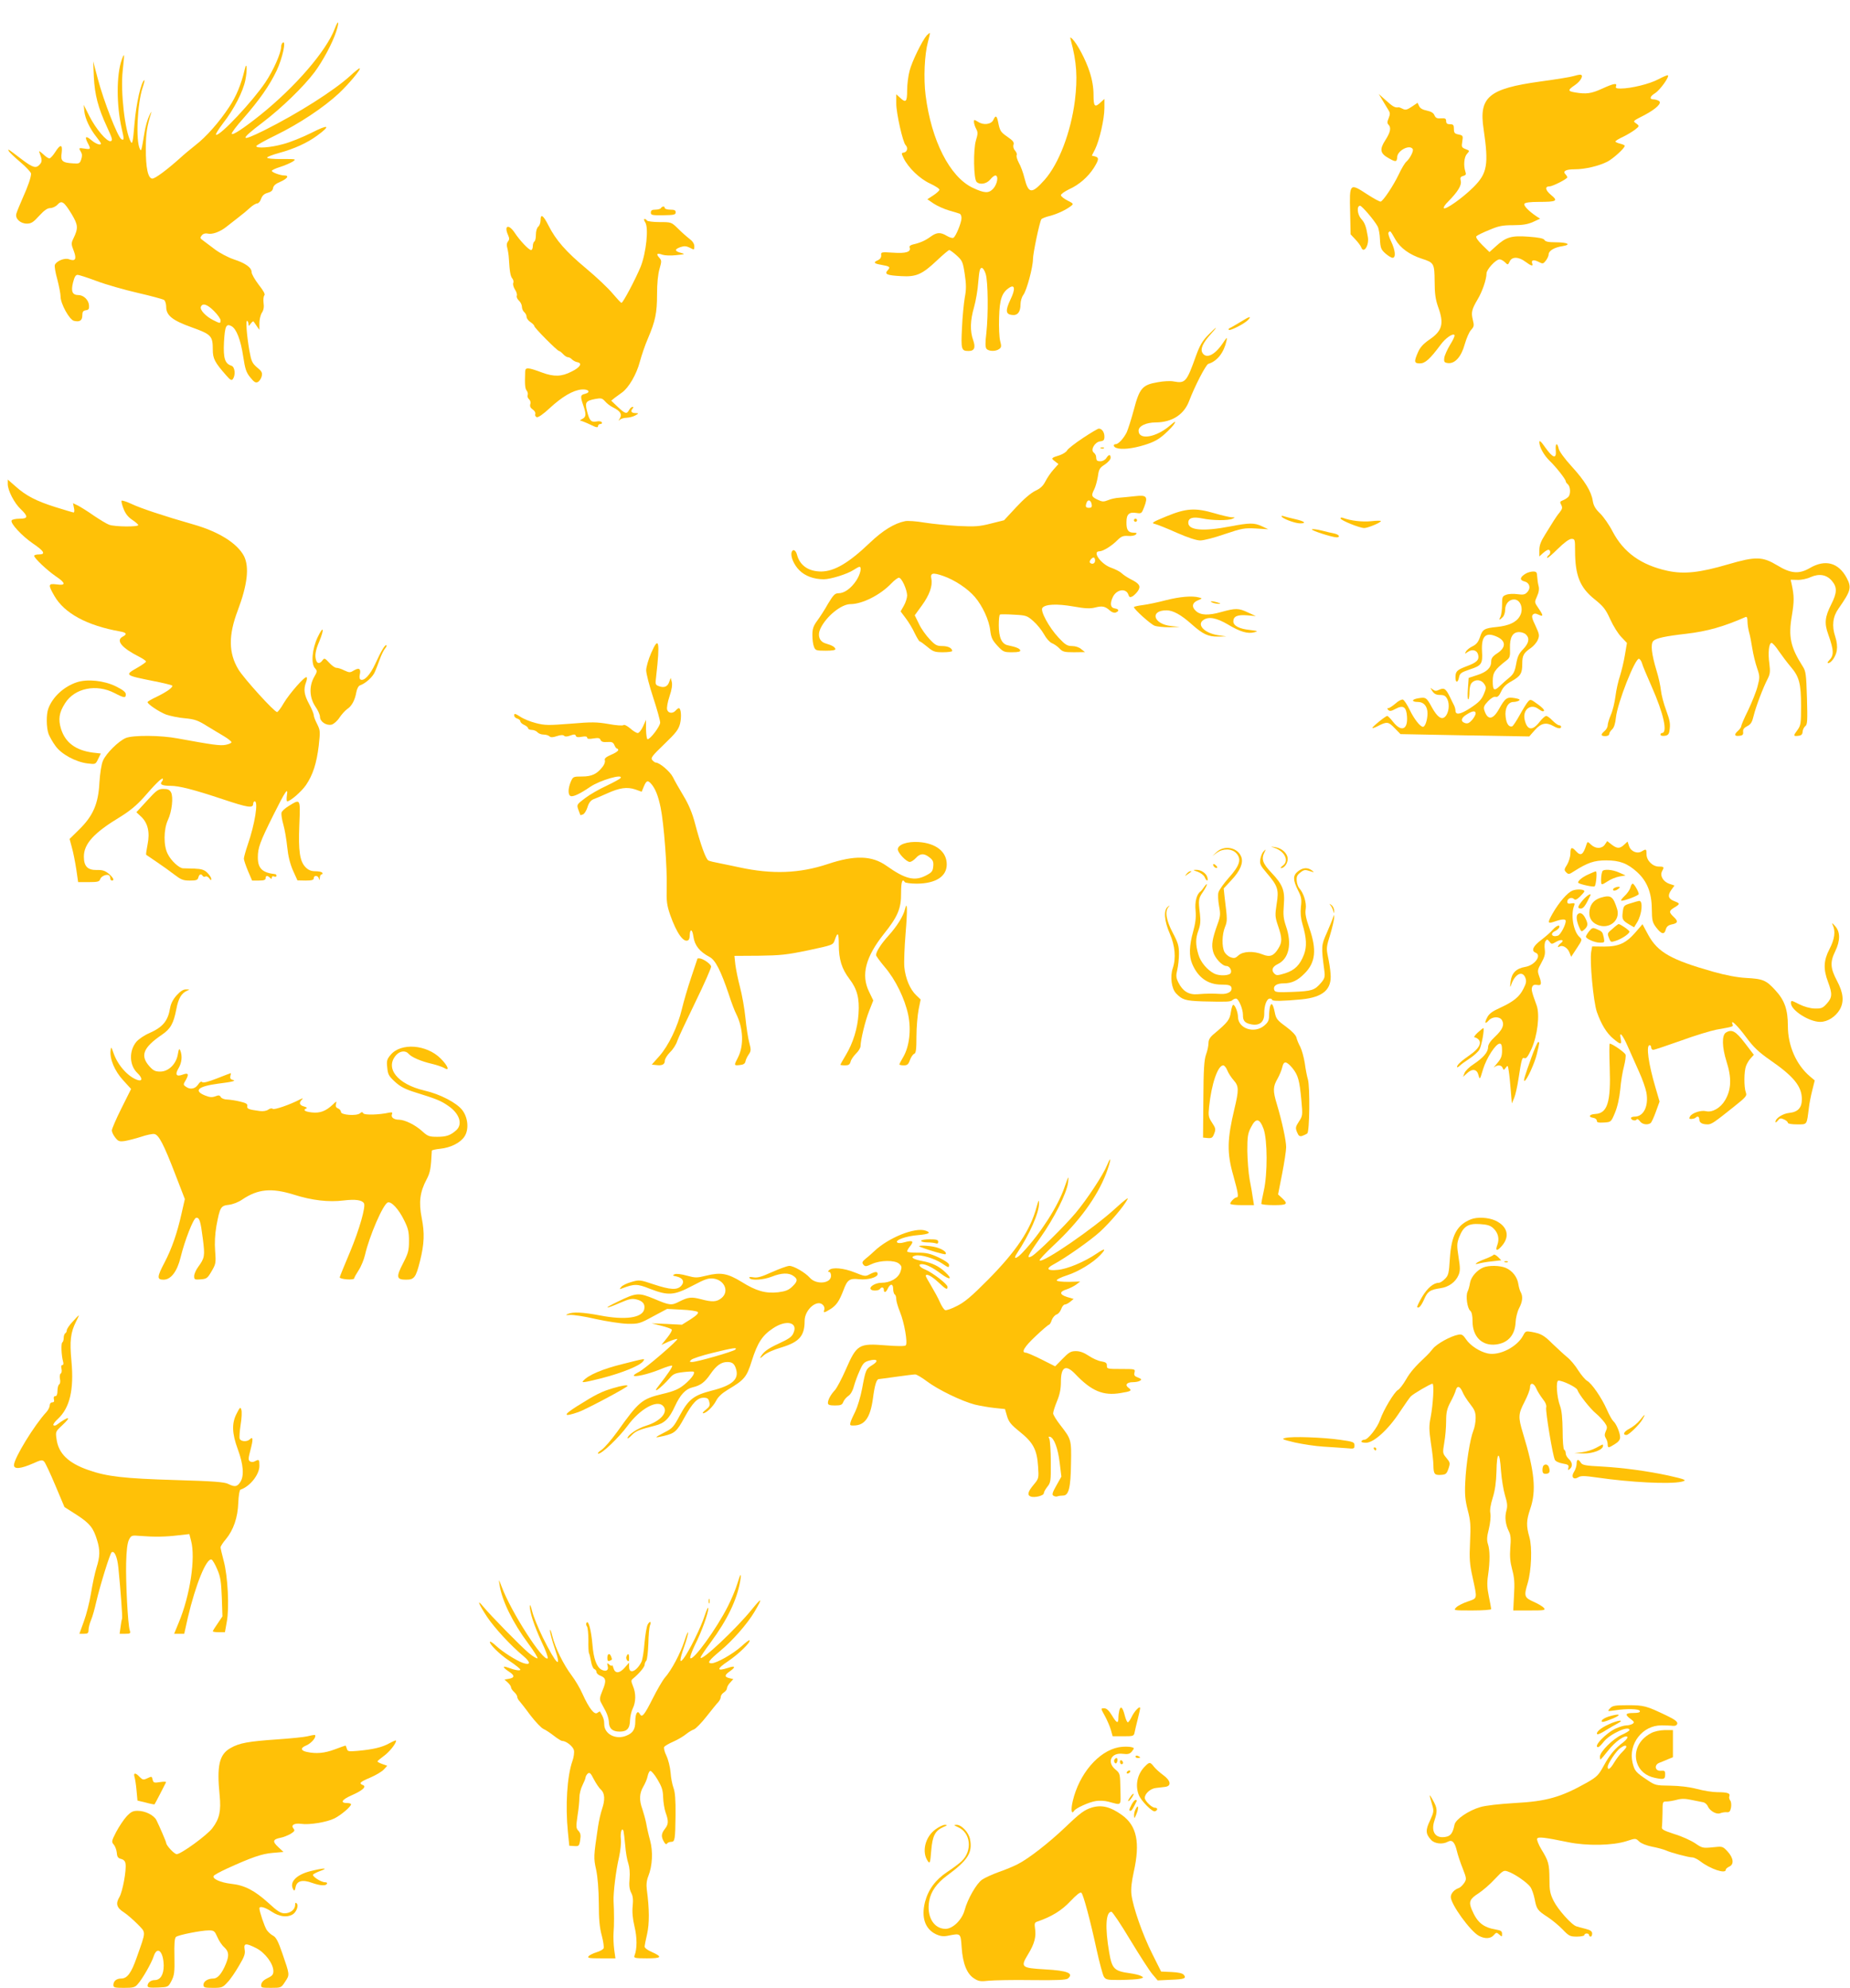 <?xml version="1.0" standalone="no"?>
<!DOCTYPE svg PUBLIC "-//W3C//DTD SVG 20010904//EN"
 "http://www.w3.org/TR/2001/REC-SVG-20010904/DTD/svg10.dtd">
<svg version="1.0" xmlns="http://www.w3.org/2000/svg"
 width="1191pt" height="1280pt" viewBox="0 0 1191 1280"
 preserveAspectRatio="xMidYMid meet">
<g transform="translate(0,1280) scale(0.1,-0.1)"
fill="#ffc107" stroke="none">
<path d="M2155 12615 c-55 -144 -253 -374 -481 -557 -108 -86 -178 -132 -182
-119 -2 6 31 50 74 98 104 119 169 212 215 308 37 79 63 195 40 181 -6 -4 -11
-16 -11 -26 0 -40 -49 -152 -102 -231 -82 -122 -292 -346 -317 -337 -6 1 15
35 44 73 72 92 130 205 145 281 13 66 9 124 -4 69 -24 -101 -55 -175 -100
-243 -64 -98 -150 -195 -218 -247 -28 -22 -75 -61 -102 -86 -83 -74 -157 -129
-175 -129 -28 0 -43 69 -42 194 0 98 7 142 35 231 4 11 -3 2 -13 -20 -11 -22
-25 -71 -31 -110 -19 -116 -21 -122 -29 -105 -28 52 -17 293 17 395 10 30 15
52 11 49 -21 -13 -52 -150 -63 -279 -10 -119 -14 -137 -24 -118 -38 68 -67
323 -52 458 12 114 12 119 -6 71 -35 -97 -35 -294 0 -446 16 -66 15 -77 -3
-66 -24 16 -114 246 -152 391 l-29 110 4 -100 c6 -115 27 -198 85 -323 35 -76
38 -87 23 -91 -24 -5 -96 80 -138 164 l-35 70 4 -43 c6 -48 35 -110 78 -164
16 -20 29 -39 29 -42 0 -14 -31 -4 -60 20 -37 32 -47 26 -26 -15 22 -42 21
-44 -19 -38 -39 6 -40 5 -24 -21 8 -13 9 -27 2 -48 -9 -27 -14 -29 -53 -26
-69 4 -81 15 -73 67 7 57 -8 59 -42 5 -14 -22 -31 -40 -37 -40 -7 0 -25 12
-41 28 -25 22 -29 23 -22 7 17 -45 17 -57 0 -75 -23 -26 -44 -20 -115 34 -92
70 -90 69 -84 54 3 -7 37 -40 75 -72 38 -32 69 -66 69 -74 0 -24 -19 -80 -56
-162 -18 -41 -36 -85 -39 -97 -8 -31 26 -63 68 -63 28 0 42 9 79 50 32 35 53
50 71 50 15 0 36 10 47 22 27 30 42 20 92 -62 41 -69 43 -89 10 -157 -14 -29
-14 -36 3 -79 20 -53 10 -69 -32 -53 -27 10 -80 -12 -90 -37 -3 -9 4 -51 16
-93 11 -43 21 -93 21 -111 0 -46 57 -149 86 -156 37 -9 54 2 54 35 0 23 5 30
22 33 19 2 23 9 21 33 -3 34 -35 65 -68 65 -39 0 -49 23 -35 80 9 36 17 50 29
50 10 0 65 -18 124 -40 58 -22 177 -56 264 -76 87 -20 164 -41 170 -46 7 -6
13 -26 13 -44 0 -55 39 -87 165 -132 125 -45 135 -55 135 -143 0 -59 13 -83
87 -167 27 -31 34 -34 43 -22 18 27 12 78 -10 85 -42 13 -53 48 -48 151 6 105
14 122 48 104 32 -17 60 -89 76 -197 12 -79 19 -101 45 -133 25 -31 35 -37 49
-30 10 5 21 22 25 37 5 23 1 32 -30 57 -32 28 -37 39 -50 111 -17 100 -24 196
-13 189 4 -3 8 -13 8 -22 0 -13 2 -13 14 4 8 10 16 17 18 14 3 -3 12 -16 21
-30 l17 -24 0 42 c0 24 7 54 16 68 11 16 15 37 11 63 -3 22 0 44 5 49 7 7 -6
30 -36 68 -25 33 -46 69 -46 81 0 30 -39 58 -115 83 -36 12 -89 40 -120 63
-30 23 -65 49 -77 58 -20 14 -21 18 -9 33 9 11 23 15 37 12 29 -8 81 11 121
43 18 14 53 42 78 61 25 19 59 47 76 63 16 15 37 27 45 27 8 0 20 13 25 30 8
21 20 32 42 38 22 6 33 15 35 31 3 16 17 28 48 41 45 20 58 40 25 40 -26 0
-81 20 -81 30 0 4 24 16 54 25 29 9 65 25 80 34 25 17 24 17 -69 17 -53 -1
-95 3 -95 9 -1 5 34 18 77 30 96 26 180 64 244 111 92 67 76 76 -35 19 -56
-28 -139 -62 -183 -73 -82 -23 -173 -29 -173 -13 0 5 55 36 123 69 152 74 310
179 408 270 68 64 149 162 134 162 -4 0 -32 -22 -61 -49 -103 -94 -334 -241
-552 -350 -159 -79 -162 -64 -9 52 122 93 261 228 332 322 53 71 116 188 140
263 21 66 14 79 -10 17z m-777 -1818 c23 -23 42 -50 42 -60 0 -21 -3 -21 -48
2 -49 25 -86 66 -79 85 11 27 41 17 85 -27z"/>
<path d="M5967 12573 c-30 -34 -96 -169 -111 -228 -9 -32 -16 -90 -16 -127 0
-75 -8 -83 -47 -46 l-23 21 0 -60 c0 -62 42 -249 60 -267 17 -17 11 -44 -10
-48 -18 -3 -18 -4 -3 -36 31 -63 105 -134 171 -164 36 -17 62 -34 60 -41 -3
-7 -21 -23 -41 -36 l-37 -24 41 -28 c23 -15 67 -35 98 -44 31 -9 62 -18 69
-21 6 -2 12 -14 12 -28 0 -29 -36 -118 -52 -127 -6 -4 -25 2 -42 12 -41 25
-65 24 -105 -5 -34 -25 -68 -40 -113 -50 -17 -4 -25 -11 -22 -19 11 -29 -24
-40 -106 -34 -77 5 -79 4 -77 -16 1 -14 -6 -25 -20 -32 -33 -14 -28 -22 20
-30 56 -10 61 -14 42 -35 -23 -25 -7 -33 86 -38 98 -6 136 11 233 103 38 36
73 65 77 65 5 0 27 -16 48 -35 36 -33 40 -41 52 -121 10 -67 10 -98 0 -150 -6
-36 -15 -124 -18 -196 -7 -139 -4 -148 43 -148 37 0 46 22 29 70 -21 59 -19
127 6 213 11 39 24 113 27 162 6 69 10 90 22 90 8 0 19 -17 26 -40 15 -50 17
-260 4 -379 -8 -65 -7 -92 1 -102 14 -17 60 -18 82 -1 14 10 15 18 6 51 -6 23
-9 89 -7 150 3 119 18 162 65 193 37 25 41 -9 8 -76 -33 -70 -31 -95 10 -99
36 -5 55 19 55 69 0 20 8 47 18 60 22 29 62 179 62 230 0 36 42 238 54 257 3
5 27 15 52 21 48 12 104 38 138 64 19 14 18 16 -22 36 -23 12 -42 27 -42 34 0
8 24 24 52 38 65 29 122 79 160 138 33 53 35 67 7 74 l-20 5 21 41 c28 57 60
195 60 265 l0 59 -23 -21 c-39 -37 -47 -29 -47 47 0 47 -8 96 -25 148 -24 76
-80 182 -112 213 -14 13 -15 12 -9 -10 38 -140 44 -240 26 -388 -26 -203 -103
-406 -195 -510 -83 -93 -104 -91 -130 13 -8 33 -24 77 -36 97 -11 21 -17 43
-14 49 4 5 -1 19 -10 29 -10 11 -14 26 -10 39 5 15 -4 26 -39 50 -45 31 -49
38 -61 99 -8 38 -16 41 -30 10 -13 -29 -64 -36 -99 -12 -25 15 -26 15 -26 -2
1 -11 7 -30 14 -43 12 -21 12 -33 -1 -75 -18 -59 -15 -248 4 -267 21 -21 65
-13 88 15 11 14 26 26 33 26 22 0 13 -56 -14 -85 -29 -31 -56 -30 -134 7 -146
71 -264 303 -301 594 -14 111 -7 263 15 344 8 30 14 55 12 57 -1 2 -10 -5 -19
-14z"/>
<path d="M10130 12310 c-14 -5 -110 -21 -215 -35 -331 -46 -395 -100 -364
-305 34 -231 24 -286 -65 -375 -69 -69 -182 -149 -191 -135 -3 5 9 24 28 42
62 63 88 105 81 133 -5 21 -2 27 16 32 17 5 20 10 14 27 -13 39 -9 94 10 115
18 20 18 21 -9 31 -25 10 -27 14 -21 49 6 37 4 39 -24 45 -25 5 -30 10 -30 36
0 25 -4 30 -25 30 -18 0 -25 5 -25 20 0 16 -6 20 -32 18 -26 -2 -35 2 -43 19
-6 16 -22 25 -50 31 -26 5 -43 15 -49 29 l-10 21 -37 -25 c-30 -20 -41 -23
-58 -14 -11 6 -24 11 -28 10 -22 -4 -37 5 -80 44 l-47 42 24 -40 c13 -22 30
-50 38 -63 12 -18 12 -27 2 -53 -10 -23 -10 -33 -1 -42 18 -18 13 -48 -20 -99
-39 -60 -34 -86 20 -116 47 -27 54 -26 56 7 2 42 81 83 100 51 7 -12 -18 -61
-41 -81 -9 -7 -32 -45 -50 -84 -34 -71 -98 -167 -115 -173 -6 -2 -46 20 -89
48 -111 73 -113 70 -108 -116 l3 -143 31 -33 c17 -18 34 -41 37 -50 16 -45 53
12 43 67 -11 68 -20 91 -43 116 -25 28 -30 84 -7 84 12 0 93 -95 113 -133 7
-13 14 -51 15 -84 3 -55 7 -65 35 -90 17 -15 38 -28 46 -28 23 0 18 48 -9 105
-15 31 -21 54 -16 59 11 11 9 14 44 -47 31 -54 90 -97 170 -123 78 -25 81 -30
82 -147 0 -78 6 -116 22 -162 40 -109 28 -155 -56 -212 -39 -27 -60 -50 -73
-81 -27 -61 -25 -72 12 -72 34 0 64 27 132 118 32 45 82 79 91 64 3 -5 -10
-33 -29 -63 -18 -30 -35 -68 -37 -84 -3 -26 1 -30 24 -33 45 -5 86 41 108 122
11 38 29 80 41 92 19 21 20 28 11 64 -12 48 -7 68 30 131 30 49 58 130 58 168
0 26 60 91 84 91 9 0 25 -9 35 -19 18 -18 19 -18 30 5 14 32 57 32 101 -1 38
-28 52 -32 44 -11 -8 22 10 26 41 10 27 -14 30 -14 47 8 10 13 18 31 18 40 0
23 36 45 89 53 61 10 33 25 -46 25 -44 0 -64 4 -70 15 -6 10 -36 16 -103 21
-110 8 -144 -2 -210 -62 l-41 -37 -47 46 c-30 30 -43 50 -37 56 6 6 42 24 82
40 61 26 85 31 155 31 62 0 94 6 128 21 l45 21 -25 16 c-50 34 -83 69 -76 80
5 8 38 12 91 12 118 0 128 6 80 45 -37 31 -41 55 -9 55 20 0 114 48 114 58 0
4 -5 13 -11 19 -21 21 2 33 59 33 66 0 155 21 210 49 37 19 112 87 112 102 0
4 -13 10 -30 14 -16 4 -30 10 -30 14 0 4 22 18 49 30 27 13 61 34 77 46 29 23
29 24 9 39 -24 17 -26 15 52 55 77 41 114 78 93 91 -8 5 -23 10 -32 10 -31 0
-28 18 7 40 32 20 93 105 83 115 -3 3 -30 -9 -61 -25 -55 -30 -176 -60 -244
-60 -27 0 -34 3 -29 15 8 22 -13 19 -90 -16 -70 -32 -102 -36 -174 -24 -48 8
-48 15 -1 47 40 27 60 68 33 67 -9 0 -28 -5 -42 -9z"/>
<path d="M4255 11460 c-3 -5 -19 -10 -36 -10 -22 0 -29 -5 -29 -19 0 -16 8
-18 80 -17 69 1 80 3 80 19 0 13 -8 17 -35 17 -19 0 -35 5 -35 10 0 6 -4 10
-9 10 -6 0 -13 -4 -16 -10z"/>
<path d="M3480 11381 c0 -16 -7 -34 -15 -41 -9 -7 -15 -29 -15 -51 0 -21 -4
-41 -10 -44 -5 -3 -10 -17 -10 -31 0 -13 -5 -24 -11 -24 -15 0 -73 62 -106
112 -39 58 -70 46 -42 -16 9 -20 9 -29 -1 -41 -8 -10 -10 -24 -4 -42 4 -16 9
-46 10 -68 5 -84 10 -113 22 -128 7 -8 10 -21 6 -30 -3 -8 2 -27 11 -41 10
-14 15 -32 12 -40 -3 -8 3 -22 14 -32 10 -9 19 -27 19 -39 0 -13 7 -28 15 -35
8 -7 15 -20 15 -30 0 -10 11 -25 25 -34 14 -9 25 -21 25 -26 0 -11 148 -160
159 -160 4 0 16 -9 26 -20 10 -11 24 -20 31 -20 7 0 19 -6 26 -14 8 -8 23 -16
34 -18 35 -6 20 -33 -35 -60 -65 -34 -115 -35 -191 -7 -91 34 -108 35 -109 7
-3 -89 -1 -111 11 -125 5 -7 8 -19 5 -27 -3 -8 1 -20 9 -27 8 -7 12 -20 8 -31
-4 -14 1 -25 16 -35 12 -8 19 -21 16 -29 -3 -8 1 -17 9 -20 9 -4 41 18 84 58
80 74 150 115 205 120 45 4 62 -18 22 -28 -30 -7 -31 -16 -11 -74 20 -58 19
-75 -7 -88 -13 -6 -17 -11 -10 -11 6 -1 35 -12 62 -25 38 -19 50 -21 50 -10 0
8 7 14 16 14 8 0 12 5 8 11 -3 6 -19 9 -34 5 -35 -6 -45 5 -61 67 -14 57 -8
66 53 78 38 7 45 5 63 -15 11 -13 34 -31 51 -39 48 -24 60 -44 45 -70 -11 -18
-11 -20 0 -9 7 6 27 12 43 12 17 1 42 7 56 15 23 13 23 14 4 15 -28 0 -36 10
-23 27 8 9 8 13 1 13 -6 0 -16 -9 -22 -20 -15 -28 -25 -25 -73 20 l-42 40 22
18 c12 9 34 25 48 35 43 31 93 117 114 197 11 41 34 109 52 150 48 113 59 164
59 286 0 71 6 129 16 163 14 49 14 54 -2 72 -22 24 -14 32 20 19 15 -5 53 -7
89 -3 58 6 60 7 30 15 -41 11 -42 23 -2 37 24 8 37 7 60 -4 28 -15 29 -15 29
9 0 16 -11 33 -31 48 -17 13 -50 42 -74 66 -43 42 -43 42 -119 42 -41 0 -78 5
-81 10 -3 6 -11 10 -16 10 -5 0 -3 -10 5 -22 23 -35 6 -194 -29 -284 -33 -80
-114 -234 -124 -234 -4 0 -29 27 -57 60 -27 33 -103 105 -169 160 -132 110
-196 183 -244 278 -34 67 -51 79 -51 33z"/>
<path d="M7981 10724 c-30 -18 -59 -35 -65 -37 -6 -2 -8 -7 -5 -11 8 -8 102
40 124 64 26 28 8 23 -54 -16z"/>
<path d="M7777 10642 c-36 -37 -53 -66 -77 -132 -61 -171 -69 -180 -145 -166
-19 4 -64 2 -101 -5 -100 -17 -118 -38 -155 -179 -17 -63 -38 -128 -46 -145
-20 -39 -53 -75 -70 -75 -18 0 -16 -17 3 -24 33 -13 106 -5 183 19 61 19 91
36 130 71 29 26 57 56 63 68 8 16 2 13 -26 -11 -91 -80 -206 -100 -206 -36 0
30 49 53 112 53 103 1 180 50 213 137 36 95 108 235 124 240 57 17 100 72 117
148 6 27 3 25 -26 -18 -52 -76 -107 -100 -130 -57 -13 25 5 64 57 121 49 54
37 49 -20 -9z"/>
<path d="M6971 9979 c-50 -33 -96 -69 -101 -79 -5 -10 -27 -24 -47 -31 -56
-17 -58 -20 -32 -39 l23 -18 -32 -36 c-18 -20 -41 -54 -52 -76 -15 -29 -33
-46 -66 -61 -28 -14 -74 -53 -122 -105 l-78 -84 -84 -21 c-74 -19 -102 -21
-210 -16 -69 4 -168 14 -219 22 -52 9 -109 13 -125 9 -69 -14 -143 -60 -226
-139 -136 -130 -228 -184 -313 -185 -82 0 -138 39 -156 108 -8 30 -26 39 -34
18 -10 -27 13 -82 49 -118 37 -37 93 -58 157 -58 45 0 153 34 192 60 17 11 33
20 38 20 17 0 5 -50 -21 -89 -34 -51 -77 -81 -114 -81 -23 0 -33 -11 -67 -67
-21 -38 -53 -87 -70 -110 -25 -34 -31 -53 -31 -92 0 -27 4 -61 10 -75 9 -24
14 -26 76 -26 46 0 64 4 62 12 -5 13 -20 22 -63 35 -40 12 -54 51 -33 96 37
78 134 157 193 157 76 0 193 59 264 134 19 20 41 36 48 36 18 0 52 -76 53
-114 0 -15 -9 -45 -21 -66 l-21 -37 33 -44 c19 -25 45 -68 58 -97 14 -28 28
-52 32 -52 4 0 26 -16 49 -35 37 -31 48 -35 101 -35 32 0 59 4 59 8 0 19 -27
32 -64 32 -34 0 -46 6 -81 44 -23 24 -55 68 -69 99 l-27 55 45 62 c49 67 71
127 62 172 -8 39 8 43 77 19 72 -25 157 -81 203 -135 49 -57 92 -150 99 -216
6 -46 13 -62 46 -98 37 -40 43 -42 95 -42 40 0 55 4 52 13 -5 12 -27 21 -80
32 -39 8 -58 50 -58 129 0 36 3 67 8 69 4 2 44 2 89 -1 79 -4 85 -6 126 -42
24 -21 54 -59 68 -84 14 -26 35 -50 50 -57 15 -6 37 -21 50 -35 20 -21 31 -24
93 -24 l71 1 -24 19 c-13 12 -38 20 -59 20 -31 0 -44 8 -87 54 -61 65 -120
173 -104 192 19 24 94 27 198 9 78 -14 109 -15 141 -7 47 12 65 8 96 -20 12
-11 28 -16 37 -12 24 9 21 22 -5 26 -29 4 -34 30 -14 73 24 51 87 60 101 14 5
-15 10 -17 26 -9 10 6 26 22 35 35 20 31 10 47 -48 76 -21 11 -47 28 -57 38
-10 10 -41 26 -67 35 -65 22 -126 106 -76 106 23 0 80 35 116 72 24 24 37 29
68 27 21 -2 43 2 50 9 9 9 6 12 -14 12 -35 0 -47 18 -46 68 0 51 17 66 63 59
33 -5 35 -4 51 38 26 68 16 79 -59 70 -34 -4 -80 -8 -102 -10 -22 -1 -54 -8
-72 -16 -28 -11 -37 -11 -68 4 -39 19 -41 26 -20 67 8 16 18 53 23 82 6 47 12
56 45 77 20 14 37 32 37 43 0 24 -12 23 -28 -2 -7 -11 -23 -20 -37 -20 -24 0
-27 3 -29 33 -1 6 -7 17 -15 23 -22 17 7 68 42 72 22 3 27 8 27 31 0 28 -16
51 -36 51 -6 0 -52 -27 -103 -61z m57 -427 c3 -17 -2 -22 -17 -22 -22 0 -25 8
-15 35 9 22 28 14 32 -13z m22 -362 c0 -19 -20 -27 -33 -13 -8 7 11 33 24 33
5 0 9 -9 9 -20z"/>
<path d="M9910 9953 c0 -32 30 -85 67 -121 39 -37 103 -118 103 -131 0 -5 6
-13 13 -19 17 -14 20 -61 5 -80 -7 -8 -23 -18 -35 -23 -21 -8 -22 -12 -12 -30
9 -18 7 -26 -10 -48 -12 -14 -29 -39 -39 -55 -9 -15 -34 -55 -54 -87 -28 -44
-38 -70 -38 -101 l0 -41 23 21 c13 12 29 22 35 22 15 0 16 -26 2 -35 -5 -3
-10 -11 -10 -17 0 -6 30 19 67 56 43 42 75 66 90 66 22 0 23 -4 23 -74 0 -162
31 -239 126 -315 57 -46 71 -64 101 -130 19 -42 51 -93 71 -113 l36 -38 -13
-77 c-7 -43 -22 -104 -32 -136 -11 -32 -24 -91 -29 -131 -5 -39 -18 -94 -30
-120 -11 -26 -20 -56 -20 -67 0 -11 -9 -27 -20 -36 -27 -23 -25 -33 5 -33 14
0 25 6 25 13 0 8 8 21 19 31 12 11 20 37 24 75 10 96 125 387 149 379 7 -3 15
-15 19 -29 3 -13 32 -82 63 -152 76 -172 104 -297 65 -297 -5 0 -9 -5 -9 -11
0 -6 12 -9 27 -7 19 2 27 10 30 28 8 49 5 66 -21 138 -15 40 -30 96 -33 125
-3 29 -15 86 -28 127 -33 110 -40 173 -21 193 18 18 79 31 212 46 136 16 241
46 382 108 8 3 12 -5 12 -28 0 -19 5 -50 10 -69 6 -19 15 -66 21 -105 6 -38
20 -96 31 -127 18 -53 18 -60 3 -117 -8 -33 -36 -102 -60 -153 -25 -50 -45
-97 -45 -103 0 -7 -9 -20 -20 -30 -28 -25 -25 -37 8 -33 21 2 26 8 24 25 -2
16 5 26 26 37 24 12 32 26 42 68 14 57 59 177 90 237 16 31 17 48 11 97 -10
70 -3 134 14 134 7 0 28 -24 47 -53 20 -29 54 -74 76 -100 55 -64 67 -108 67
-254 0 -110 -2 -124 -22 -152 -29 -39 -29 -43 4 -39 20 2 27 9 28 27 1 13 9
29 17 35 14 10 15 35 11 181 -5 155 -7 173 -28 205 -78 123 -93 190 -69 327
15 91 15 124 -1 199 l-7 31 44 -1 c24 -1 62 7 85 18 55 24 103 16 137 -25 34
-40 33 -76 -4 -149 -42 -83 -46 -123 -20 -195 37 -104 38 -136 4 -169 -8 -9
-11 -16 -5 -16 20 0 50 43 56 81 4 26 1 56 -10 90 -23 68 -16 128 21 180 80
115 86 135 52 199 -53 98 -138 120 -237 62 -69 -40 -122 -36 -210 18 -95 57
-138 58 -316 6 -184 -54 -283 -64 -388 -42 -171 37 -284 118 -355 253 -22 43
-59 96 -81 117 -30 29 -42 50 -47 81 -9 60 -51 129 -137 223 -44 48 -78 95
-82 112 -10 44 -23 37 -19 -11 5 -57 -19 -49 -68 20 -27 39 -38 48 -38 34z"/>
<path d="M7088 9913 c7 -3 16 -2 19 1 4 3 -2 6 -13 5 -11 0 -14 -3 -6 -6z"/>
<path d="M50 9683 c0 -41 42 -123 84 -162 49 -47 47 -61 -8 -61 -25 0 -48 -5
-51 -11 -11 -17 66 -100 136 -148 74 -50 85 -71 40 -71 -17 0 -31 -4 -31 -9 0
-15 83 -93 138 -131 66 -44 68 -62 7 -53 -55 7 -57 -1 -15 -74 64 -112 210
-191 423 -229 42 -7 47 -18 16 -34 -45 -25 -4 -73 109 -130 23 -12 42 -25 42
-30 0 -4 -25 -22 -55 -39 -84 -48 -83 -49 101 -86 63 -12 118 -26 122 -29 9
-10 -32 -40 -100 -73 -32 -15 -58 -30 -58 -34 0 -13 73 -62 119 -80 26 -9 81
-21 121 -24 64 -6 85 -14 141 -49 37 -22 87 -53 113 -68 25 -15 46 -32 46 -37
0 -6 -17 -13 -37 -17 -36 -7 -84 0 -308 41 -108 21 -289 22 -335 3 -47 -20
-127 -99 -147 -146 -10 -22 -19 -80 -23 -142 -7 -136 -41 -214 -131 -302 l-61
-60 15 -56 c9 -31 21 -94 28 -139 l12 -83 68 0 c58 0 69 3 74 19 6 19 41 34
57 25 4 -3 8 -12 8 -20 0 -8 5 -14 10 -14 19 0 10 18 -20 44 -24 20 -41 25
-77 24 -59 -1 -83 24 -83 86 0 83 65 154 234 256 63 39 106 75 150 124 77 89
117 128 124 122 3 -3 0 -12 -7 -20 -14 -17 4 -26 57 -26 55 0 149 -24 335 -86
165 -55 197 -60 197 -29 0 8 5 15 10 15 24 0 1 -146 -45 -279 -14 -41 -25 -82
-25 -90 0 -9 12 -44 26 -78 l27 -63 44 0 c32 0 43 4 43 15 0 18 12 19 28 3 9
-9 12 -9 12 1 0 8 6 11 15 7 8 -3 15 -1 15 4 0 6 -3 10 -7 11 -84 9 -113 37
-113 108 0 63 14 100 100 273 80 160 96 182 87 126 -3 -21 -2 -38 2 -38 20 0
92 63 121 105 44 65 68 138 82 253 10 92 10 99 -10 139 -12 23 -22 49 -22 58
0 8 -13 41 -30 72 -32 59 -37 94 -20 139 6 15 8 30 4 33 -10 10 -110 -104
-147 -166 -18 -32 -38 -58 -43 -58 -18 0 -212 214 -249 274 -64 106 -65 221
-4 381 62 165 75 278 40 349 -43 82 -161 157 -326 204 -186 53 -342 105 -398
132 -32 15 -61 24 -64 21 -3 -3 2 -26 12 -51 12 -32 29 -54 56 -72 21 -14 39
-30 39 -34 0 -13 -153 -11 -187 2 -15 5 -59 32 -98 58 -38 27 -85 56 -102 65
l-33 16 6 -30 c4 -16 3 -30 -2 -30 -4 0 -57 16 -118 35 -123 39 -188 72 -258
135 l-48 42 0 -29z"/>
<path d="M7511 9476 c-95 -39 -101 -44 -75 -50 16 -4 79 -29 141 -57 71 -31
126 -49 150 -49 22 0 93 18 158 41 110 37 126 40 200 36 l80 -5 -40 19 c-51
24 -81 23 -207 -1 -172 -33 -268 -25 -268 24 0 31 29 40 89 28 65 -14 167 -15
196 -2 18 8 18 9 -6 9 -14 1 -63 12 -110 26 -124 36 -181 33 -308 -19z"/>
<path d="M8250 9476 c0 -13 85 -46 120 -46 45 0 28 14 -35 28 -27 6 -58 14
-67 17 -10 4 -18 4 -18 1z"/>
<path d="M8630 9462 c0 -12 122 -62 153 -62 23 0 107 35 107 45 0 3 -28 3 -63
-1 -57 -6 -132 3 -180 21 -9 4 -17 3 -17 -3z"/>
<path d="M7300 9450 c0 -5 5 -10 10 -10 6 0 10 5 10 10 0 6 -4 10 -10 10 -5 0
-10 -4 -10 -10z"/>
<path d="M8446 9391 c-5 -7 131 -51 159 -51 25 0 17 17 -12 24 -16 3 -54 12
-85 20 -32 8 -60 11 -62 7z"/>
<path d="M9825 9108 c-40 -23 -45 -43 -11 -52 33 -8 43 -42 19 -68 -15 -17
-26 -19 -64 -14 -26 4 -58 2 -73 -4 -24 -9 -26 -14 -26 -65 0 -31 -5 -65 -10
-76 -13 -23 -7 -25 14 -3 9 8 16 30 16 48 0 37 25 66 57 66 43 0 64 -63 37
-108 -22 -39 -71 -61 -147 -69 -81 -8 -93 -15 -109 -65 -11 -32 -23 -47 -47
-59 -18 -8 -38 -24 -43 -34 -10 -17 -9 -17 11 -3 29 20 60 12 67 -18 8 -33 -8
-50 -74 -74 -63 -24 -72 -33 -72 -72 0 -37 16 -36 23 1 5 25 14 32 71 51 74
24 82 36 77 117 -5 94 22 124 89 96 65 -26 69 -70 10 -109 -31 -20 -40 -33
-40 -54 0 -40 -28 -67 -90 -87 l-55 -18 -5 -72 c-3 -39 -2 -69 3 -66 4 2 7 24
7 48 0 26 6 50 16 59 23 24 61 20 79 -8 14 -21 14 -27 -3 -67 -15 -35 -33 -53
-86 -88 -65 -42 -96 -47 -96 -16 0 8 -4 23 -9 33 -5 9 -17 34 -27 55 -26 53
-37 60 -68 46 -20 -10 -29 -9 -43 2 -17 13 -17 13 -2 -11 12 -18 25 -25 50
-25 27 0 36 -6 47 -28 16 -33 9 -89 -15 -112 -22 -22 -50 -2 -84 59 -35 65
-40 68 -87 60 -46 -7 -47 -24 -3 -24 37 0 61 -28 61 -73 0 -42 -15 -87 -29
-87 -18 0 -58 51 -86 110 -16 33 -35 62 -43 65 -8 3 -30 -8 -48 -25 -19 -16
-40 -30 -46 -30 -9 0 -9 -3 0 -12 9 -9 20 -7 47 8 49 26 69 12 73 -50 6 -84
-36 -101 -88 -36 -17 22 -35 40 -39 40 -11 0 -101 -73 -96 -78 2 -2 16 3 32
11 62 32 70 31 111 -11 l38 -39 415 -8 414 -7 36 41 c40 45 73 52 119 26 30
-17 50 -19 50 -5 0 6 -6 10 -13 10 -7 0 -26 14 -42 30 -16 17 -34 30 -41 30
-7 0 -27 -18 -44 -40 -46 -59 -80 -52 -95 18 -13 63 40 104 89 67 11 -8 23
-15 28 -15 19 0 5 19 -36 48 -41 30 -44 31 -59 14 -9 -10 -33 -49 -54 -87 -21
-38 -42 -70 -48 -72 -21 -6 -37 16 -42 61 -7 54 15 96 50 96 12 0 28 4 36 9
10 6 1 11 -28 16 -50 8 -60 2 -101 -71 -40 -71 -74 -73 -95 -5 -5 18 0 30 25
56 19 20 38 31 49 28 12 -3 22 6 35 34 12 27 31 47 66 66 60 34 70 51 70 114
0 53 9 69 56 101 17 12 37 35 44 52 12 28 10 37 -15 91 -22 45 -26 62 -17 71
9 9 18 9 37 0 32 -15 32 -6 -1 42 -26 38 -26 38 -9 76 12 26 15 48 10 67 -4
15 -8 43 -9 61 -1 27 -5 32 -26 32 -14 0 -34 -6 -45 -12z m-1 -394 c25 -24 19
-55 -18 -94 -27 -27 -37 -48 -45 -95 -9 -49 -17 -65 -43 -87 -18 -15 -45 -38
-59 -52 -40 -39 -49 -33 -49 28 0 55 12 74 89 134 21 16 24 26 22 77 -2 71 17
105 59 105 15 0 36 -7 44 -16z m-324 -508 c0 -8 -10 -27 -23 -42 -18 -20 -29
-25 -45 -20 -31 10 -27 33 11 56 38 24 57 25 57 6z"/>
<path d="M7505 8935 c-49 -13 -116 -27 -147 -31 -32 -4 -58 -10 -58 -13 0 -14
107 -110 133 -120 16 -6 58 -10 95 -10 l67 2 -56 6 c-114 12 -139 101 -29 101
42 0 94 -29 160 -88 74 -66 108 -82 172 -81 l53 1 -54 8 c-85 13 -138 66 -95
97 34 25 86 15 159 -28 78 -47 128 -62 171 -50 26 7 22 8 -32 15 -66 7 -104
27 -104 55 0 32 26 44 88 39 l57 -5 -50 23 c-62 29 -79 29 -174 3 -81 -23
-132 -21 -162 7 -29 26 -24 53 12 68 30 13 31 13 8 19 -45 12 -124 5 -214 -18z"/>
<path d="M7805 8920 c11 -5 29 -8 40 -8 16 0 15 2 -5 8 -34 11 -60 11 -35 0z"/>
<path d="M2045 8697 c-36 -76 -44 -171 -17 -200 15 -17 15 -21 -6 -57 -33 -59
-30 -132 8 -189 17 -24 30 -54 30 -67 0 -31 41 -58 75 -50 14 4 37 24 51 46
14 21 37 46 50 55 28 18 49 56 58 108 4 22 14 41 24 44 35 12 82 54 95 86 8
17 22 55 32 82 10 28 25 58 33 68 8 9 13 19 10 22 -8 8 -34 -36 -72 -119 -33
-72 -73 -115 -96 -101 -5 3 -7 17 -4 30 9 38 -3 48 -36 29 -26 -16 -30 -16
-63 -1 -19 10 -42 17 -52 17 -9 0 -30 15 -46 33 -28 30 -31 31 -43 15 -16 -22
-32 -23 -40 -2 -11 30 -6 65 20 125 34 83 26 104 -11 26z"/>
<path d="M4192 8595 c-18 -41 -32 -91 -32 -111 0 -21 20 -99 45 -175 25 -76
45 -148 45 -162 0 -23 -63 -107 -81 -107 -5 0 -9 28 -10 63 l0 62 -19 -42
c-11 -24 -26 -43 -34 -43 -9 0 -30 13 -49 30 -19 16 -38 26 -43 21 -5 -5 -48
-2 -96 7 -76 13 -107 14 -245 2 -142 -11 -165 -11 -223 4 -36 9 -82 28 -102
42 -31 20 -38 21 -38 8 0 -9 9 -18 20 -21 11 -3 20 -11 20 -18 0 -6 11 -17 25
-23 14 -6 25 -16 25 -22 0 -5 11 -10 24 -10 13 0 29 -7 36 -15 7 -8 24 -15 39
-15 15 0 32 -5 38 -11 8 -8 21 -8 48 1 24 8 40 9 47 2 6 -6 20 -6 40 2 24 9
32 8 35 -2 3 -9 15 -11 39 -6 23 4 34 2 34 -6 0 -8 12 -10 40 -5 32 5 41 3 46
-9 5 -12 17 -16 43 -14 29 2 38 -1 46 -19 5 -13 13 -23 17 -23 5 0 8 -5 8 -10
0 -6 -21 -20 -46 -30 -34 -15 -44 -24 -40 -36 3 -9 -3 -27 -15 -42 -36 -46
-69 -62 -132 -62 -57 0 -58 -1 -73 -35 -18 -44 -18 -84 0 -91 16 -6 61 15 125
59 63 43 215 87 196 57 -3 -5 -43 -27 -89 -49 -46 -21 -109 -57 -139 -80 -54
-41 -55 -42 -44 -74 7 -18 12 -33 13 -35 1 -1 8 0 17 4 9 3 22 24 29 46 8 27
20 43 37 51 14 5 54 22 87 37 83 38 131 44 183 27 l42 -15 14 34 c16 38 25 42
47 17 27 -31 45 -76 61 -153 21 -101 43 -391 39 -516 -2 -88 1 -112 22 -174
42 -119 87 -183 117 -164 5 3 9 15 9 27 1 50 17 47 24 -4 8 -57 40 -97 104
-131 38 -20 72 -88 124 -241 16 -51 38 -108 48 -127 45 -91 50 -202 11 -279
-27 -52 -27 -53 11 -49 24 2 34 9 37 23 2 11 11 31 21 45 15 22 16 30 4 75 -8
28 -19 100 -25 160 -6 61 -22 150 -35 199 -13 49 -26 114 -30 145 l-6 56 158
1 c139 2 179 6 318 35 159 34 159 34 170 66 19 56 26 48 26 -29 0 -96 19 -156
68 -221 50 -65 66 -125 59 -225 -6 -94 -35 -188 -82 -266 -19 -32 -35 -60 -35
-62 0 -2 13 -4 30 -4 23 0 31 5 36 24 3 13 19 36 35 52 16 15 29 37 29 48 1
42 30 163 56 228 l26 66 -27 56 c-53 108 -23 223 95 372 90 112 112 165 111
264 0 73 8 96 24 70 3 -5 39 -10 78 -10 121 1 192 46 192 124 0 82 -69 136
-180 144 -73 5 -135 -16 -135 -47 0 -23 55 -81 77 -81 9 0 26 11 39 25 28 31
53 32 88 4 22 -17 27 -28 24 -58 -3 -31 -9 -39 -48 -59 -72 -37 -132 -23 -253
63 -93 66 -203 70 -379 11 -181 -60 -356 -67 -568 -21 -36 8 -92 19 -125 26
-33 6 -66 14 -74 18 -17 8 -51 103 -87 240 -17 65 -40 120 -73 175 -27 45 -58
99 -69 122 -18 36 -86 94 -111 94 -5 0 -14 7 -22 16 -11 14 -1 27 77 102 76
73 92 94 102 132 11 45 6 100 -8 100 -4 0 -13 -7 -20 -15 -18 -21 -48 -19 -55
5 -4 11 3 50 15 86 15 43 19 74 15 92 l-7 27 -10 -26 c-10 -31 -33 -40 -67
-27 -22 8 -23 12 -17 61 26 227 18 268 -32 152z"/>
<path d="M495 8407 c-84 -28 -156 -94 -184 -170 -14 -37 -13 -123 2 -164 7
-17 26 -52 44 -76 37 -53 131 -104 208 -113 50 -6 50 -6 67 29 l17 35 -52 6
c-110 15 -176 64 -204 152 -19 63 -13 105 26 166 62 98 202 126 319 65 61 -32
72 -33 72 -8 0 14 -18 29 -65 52 -76 37 -182 48 -250 26z"/>
<path d="M947 7645 l-69 -75 30 -28 c44 -41 58 -101 42 -180 -7 -35 -11 -64
-9 -66 2 -1 33 -22 69 -47 36 -24 87 -61 113 -81 42 -32 56 -38 99 -38 41 0
51 3 55 20 6 22 18 26 28 10 4 -6 11 -7 17 -4 6 4 17 -1 25 -11 10 -15 13 -16
13 -4 0 9 -12 26 -26 40 -20 19 -37 24 -82 26 -31 1 -65 2 -74 2 -25 1 -77 49
-98 92 -28 53 -27 158 1 219 26 55 36 148 20 178 -9 17 -21 22 -49 22 -33 0
-44 -8 -105 -75z"/>
<path d="M1860 7611 c-25 -15 -47 -35 -48 -45 -2 -10 3 -44 12 -75 9 -31 20
-96 25 -144 6 -60 18 -108 37 -152 l29 -64 53 -1 c40 0 52 4 52 15 0 21 28 19
33 -2 4 -14 5 -12 6 5 0 12 6 22 12 22 5 0 7 5 4 10 -3 6 -23 10 -44 10 -27 0
-45 7 -63 25 -38 38 -48 104 -41 274 7 171 8 168 -67 122z"/>
<path d="M10214 7364 c-22 -70 -37 -79 -69 -44 -26 29 -35 25 -35 -16 0 -20
-10 -52 -21 -71 -20 -31 -20 -36 -6 -50 14 -14 19 -14 49 6 88 56 131 71 208
71 87 0 137 -19 199 -75 64 -58 94 -132 95 -236 1 -78 4 -89 29 -122 33 -43
52 -47 61 -12 5 18 15 27 36 32 42 8 46 20 16 48 -33 31 -33 40 4 62 37 22 37
26 0 40 -40 15 -46 36 -21 72 l21 29 -33 11 c-40 14 -62 52 -47 81 15 27 13
30 -20 30 -41 0 -80 39 -80 80 0 33 -2 35 -29 19 -29 -19 -71 -3 -83 32 l-10
30 -22 -20 c-28 -27 -46 -26 -81 1 l-28 22 -15 -22 c-19 -28 -59 -29 -89 -1
-22 21 -23 21 -29 3z"/>
<path d="M8204 7341 c68 -23 97 -85 54 -115 -12 -9 -17 -16 -11 -16 21 0 43
31 43 59 0 35 -36 69 -80 76 -34 5 -34 5 -6 -4z"/>
<path d="M7833 7314 l-28 -26 29 21 c40 29 96 28 125 -3 35 -38 23 -79 -49
-159 -33 -37 -63 -80 -66 -94 -4 -14 -2 -53 4 -86 10 -53 9 -67 -9 -116 -35
-97 -41 -136 -29 -179 10 -40 58 -92 85 -92 19 0 36 -25 29 -44 -7 -19 -73
-22 -107 -5 -46 24 -88 74 -102 123 -19 64 -19 103 1 157 12 33 14 60 9 104
-11 89 -10 99 19 141 14 21 26 43 26 49 0 5 -8 -2 -17 -15 -9 -14 -20 -27 -24
-30 -25 -17 -38 -67 -32 -124 4 -45 -1 -81 -16 -136 -25 -88 -27 -157 -6 -206
37 -88 101 -134 188 -134 43 0 59 -4 64 -16 10 -27 -21 -47 -69 -44 -53 3 -89
3 -150 -2 -56 -4 -94 20 -122 76 -15 31 -16 44 -7 81 6 24 11 71 11 104 0 50
-6 71 -40 135 -42 79 -52 139 -27 166 10 12 9 12 -5 1 -28 -21 -23 -91 13
-173 34 -78 41 -157 19 -223 -18 -54 -8 -130 21 -161 40 -42 59 -48 169 -52
160 -4 183 -3 194 8 5 5 16 10 23 10 17 0 45 -67 45 -105 -1 -38 12 -53 54
-61 53 -10 83 15 83 68 -1 53 16 98 36 98 8 0 15 -4 15 -8 0 -10 75 -8 190 3
138 14 195 64 186 165 -2 30 -10 80 -17 111 -11 53 -10 63 15 142 14 47 25 96
25 108 -1 21 -2 21 -6 4 -3 -11 -21 -55 -40 -99 -37 -83 -38 -87 -17 -247 5
-39 2 -50 -21 -77 -41 -48 -58 -54 -182 -59 -97 -4 -114 -2 -119 11 -10 27 14
44 60 44 52 0 90 18 135 64 70 70 79 152 31 290 -23 65 -29 97 -24 125 6 40
-13 102 -41 133 -8 9 -16 31 -17 49 -2 26 3 37 24 53 22 18 31 19 60 9 30 -10
31 -9 14 4 -27 21 -59 19 -90 -6 -33 -26 -33 -55 0 -121 22 -43 25 -59 19
-107 -4 -38 -1 -74 10 -111 27 -92 29 -145 10 -196 -26 -68 -59 -101 -121
-121 -50 -15 -56 -16 -71 -1 -20 21 -12 43 23 60 72 34 93 130 53 244 -16 48
-19 72 -14 135 8 95 -6 132 -80 210 -57 60 -66 88 -44 132 10 20 10 21 -5 6
-9 -8 -19 -31 -22 -50 -5 -31 -1 -41 39 -88 74 -86 81 -109 66 -201 -11 -73
-11 -83 9 -142 27 -79 27 -104 2 -145 -29 -48 -54 -58 -101 -39 -58 24 -127
21 -156 -6 -19 -18 -28 -20 -50 -12 -15 5 -33 21 -40 34 -18 35 -16 112 3 160
16 39 16 48 -2 192 l-6 57 49 53 c57 60 79 112 64 151 -23 60 -108 77 -158 31z"/>
<path d="M7810 7232 c0 -12 19 -26 26 -19 2 2 -2 10 -11 17 -9 8 -15 8 -15 2z"/>
<path d="M7710 7187 c19 -7 39 -22 45 -34 12 -29 25 -30 18 -3 -7 27 -41 50
-73 49 -22 0 -21 -2 10 -12z"/>
<path d="M10315 7188 c-6 -16 -9 -47 -7 -71 2 -15 6 -15 40 7 20 14 55 28 77
32 l40 7 -40 18 c-46 21 -104 25 -110 7z"/>
<path d="M7639 7173 c-13 -17 -13 -17 6 -3 11 8 22 16 24 17 2 2 0 3 -6 3 -6
0 -17 -8 -24 -17z"/>
<path d="M10224 7169 c-40 -18 -71 -45 -63 -54 10 -9 99 -29 105 -22 10 10 17
97 8 96 -5 0 -27 -9 -50 -20z"/>
<path d="M10496 7084 c-4 -14 -21 -39 -39 -55 -17 -16 -25 -29 -18 -29 22 0
111 34 111 43 0 15 -30 67 -39 67 -5 0 -12 -12 -15 -26z"/>
<path d="M10391 7081 c-7 -5 -9 -11 -4 -14 6 -4 19 0 29 8 15 11 16 14 4 15
-8 0 -21 -4 -29 -9z"/>
<path d="M10122 7065 c-32 -14 -85 -75 -126 -146 -35 -62 -34 -69 12 -53 45
16 72 18 72 4 0 -26 -34 -90 -51 -95 -38 -12 -53 14 -17 30 12 6 23 16 26 23
7 21 -17 13 -41 -14 -12 -15 -46 -44 -74 -66 -53 -39 -67 -70 -38 -82 43 -16
-4 -82 -66 -92 -58 -10 -87 -39 -94 -94 -5 -42 -4 -43 6 -15 25 66 71 86 89
39 8 -21 6 -35 -12 -70 -26 -53 -65 -84 -152 -124 -47 -21 -69 -37 -81 -60
-20 -38 -15 -48 10 -20 24 26 71 26 85 0 16 -30 3 -60 -46 -106 -30 -28 -44
-50 -44 -67 0 -32 -31 -68 -94 -110 -27 -17 -53 -43 -58 -57 l-9 -24 24 22
c35 33 65 29 75 -10 9 -33 9 -32 30 38 23 74 82 164 107 164 11 0 15 -12 15
-45 0 -35 -6 -52 -32 -82 -18 -21 -26 -32 -18 -25 20 17 47 15 54 -5 6 -15 8
-14 20 2 12 17 14 16 19 -21 4 -21 9 -77 13 -124 l7 -85 15 35 c8 19 21 76 28
125 20 130 23 138 39 131 11 -4 23 13 44 59 39 85 55 221 34 280 -32 88 -36
104 -29 120 4 12 14 16 31 13 29 -6 32 7 13 59 -11 31 -10 39 15 83 21 38 26
57 22 87 -3 21 -1 45 5 53 9 13 12 13 25 -3 13 -18 15 -18 44 -1 33 19 57 11
28 -10 -18 -14 -24 -32 -7 -21 19 12 51 -7 63 -36 l12 -30 36 55 c35 53 36 56
18 72 -40 36 -59 145 -34 205 5 13 1 15 -19 12 -19 -4 -26 -1 -26 11 0 21 28
32 43 17 8 -8 18 -4 39 16 15 15 28 30 28 34 0 13 -49 16 -78 4z"/>
<path d="M10191 7005 c-35 -41 -39 -55 -13 -55 16 0 30 20 60 83 10 20 -20 3
-47 -28z"/>
<path d="M10306 7020 c-41 -13 -65 -38 -72 -77 -9 -46 9 -81 50 -98 75 -32
149 28 127 101 -26 83 -40 93 -105 74z"/>
<path d="M10499 6984 c-44 -13 -47 -16 -52 -56 -6 -47 -2 -55 42 -81 l31 -18
20 33 c31 51 39 140 12 137 -4 0 -28 -7 -53 -15z"/>
<path d="M8566 6970 c7 -8 14 -24 17 -35 4 -19 5 -19 6 1 0 12 -7 28 -16 35
-16 12 -17 12 -7 -1z"/>
<path d="M5826 6945 c-11 -45 -52 -110 -107 -171 -47 -52 -79 -102 -79 -124 0
-6 25 -40 56 -77 70 -82 129 -204 151 -308 20 -98 7 -204 -32 -271 -14 -23
-25 -45 -25 -48 0 -3 13 -6 28 -6 23 0 30 6 40 34 7 19 19 37 27 40 12 4 15
28 15 113 0 59 7 137 14 173 l13 64 -28 27 c-40 37 -70 109 -77 182 -3 33 1
130 8 216 13 154 11 217 -4 156z"/>
<path d="M10157 6913 c-11 -11 -8 -41 8 -80 15 -35 16 -35 35 -18 24 22 25 37
5 75 -15 29 -34 38 -48 23z"/>
<path d="M11799 6843 c19 -39 12 -91 -21 -154 -38 -73 -41 -129 -9 -213 28
-75 27 -99 -8 -138 -26 -29 -35 -33 -78 -32 -31 1 -69 12 -101 28 -51 26 -52
26 -52 6 0 -45 117 -120 188 -120 47 0 98 32 126 79 29 51 24 107 -18 186 -43
81 -45 121 -11 190 33 68 33 125 -1 162 -20 22 -23 23 -15 6z"/>
<path d="M10383 6821 c-37 -31 -37 -30 -23 -65 9 -23 11 -24 42 -14 40 13 88
46 88 59 0 9 -59 49 -70 49 -3 -1 -20 -13 -37 -29z"/>
<path d="M10531 6799 c-62 -72 -109 -94 -203 -94 l-78 1 -6 -34 c-11 -58 14
-322 36 -387 28 -80 63 -138 107 -174 47 -39 54 -39 47 -1 -12 55 11 31 47
-52 20 -46 53 -119 73 -164 20 -44 40 -102 45 -128 16 -87 -17 -156 -75 -156
-13 0 -24 -4 -24 -9 0 -14 29 -21 36 -10 3 6 12 2 21 -10 14 -21 48 -27 69
-13 6 4 21 37 34 73 l24 66 -26 89 c-46 155 -62 274 -38 274 6 0 10 -7 10 -15
0 -8 6 -15 13 -15 8 0 88 27 178 59 90 33 193 64 229 71 112 20 110 19 103 36
-13 35 33 -10 90 -87 46 -62 78 -93 154 -146 152 -105 203 -169 203 -251 0
-55 -25 -82 -80 -88 -43 -4 -90 -35 -90 -58 0 -6 7 -2 15 8 12 16 19 18 40 8
14 -6 25 -16 25 -22 0 -6 26 -10 59 -10 67 0 62 -6 76 105 3 28 13 79 22 114
l16 64 -31 26 c-89 76 -142 198 -142 325 0 105 -21 165 -80 229 -60 66 -80 74
-190 80 -55 3 -130 17 -211 40 -272 77 -357 125 -419 239 l-36 67 -43 -50z"/>
<path d="M10230 6803 c-11 -14 -20 -29 -20 -34 0 -14 57 -39 90 -39 30 0 31 1
25 33 -8 37 -10 39 -47 55 -24 10 -29 8 -48 -15z"/>
<path d="M4490 6627 c0 -1 -18 -55 -40 -120 -22 -65 -49 -157 -60 -204 -27
-114 -86 -236 -145 -303 l-49 -55 28 -3 c39 -5 56 4 56 28 0 11 15 36 34 55
19 18 40 51 46 72 7 21 60 134 117 251 57 117 103 221 101 229 -3 17 -53 51
-75 52 -7 1 -13 0 -13 -2z"/>
<path d="M1137 6391 c-23 -26 -37 -53 -42 -82 -14 -84 -47 -123 -135 -162 -31
-13 -67 -38 -82 -55 -49 -59 -46 -152 7 -202 32 -30 33 -54 3 -45 -61 19 -128
93 -156 171 -15 44 -17 46 -20 21 -7 -55 26 -133 80 -192 l52 -57 -62 -124
c-34 -68 -62 -133 -62 -143 0 -10 10 -31 22 -46 19 -24 26 -27 62 -22 23 4 70
16 104 27 35 12 74 20 85 18 29 -4 61 -66 136 -261 l61 -158 -21 -92 c-28
-126 -63 -227 -109 -315 -50 -95 -51 -112 -7 -112 48 0 88 54 110 145 26 107
82 250 99 253 22 4 29 -18 44 -136 14 -110 12 -122 -31 -181 -14 -19 -25 -45
-25 -58 0 -22 3 -24 42 -21 38 3 44 7 70 52 27 46 29 53 23 130 -4 53 -1 108
8 161 23 123 28 131 80 137 26 3 63 17 88 35 100 67 187 75 329 31 119 -38
227 -50 322 -38 75 9 119 3 131 -18 13 -20 -29 -168 -89 -312 -36 -85 -66
-159 -67 -165 -1 -5 19 -11 46 -13 26 -2 47 1 47 6 0 5 13 28 29 53 16 24 34
69 41 99 28 122 116 325 146 337 23 9 71 -43 106 -115 26 -52 31 -74 31 -133
0 -61 -5 -79 -38 -143 -46 -89 -43 -106 19 -106 53 0 63 13 90 120 28 113 30
181 11 277 -20 102 -12 167 32 250 23 44 27 67 33 184 0 3 24 9 54 12 68 7
131 39 157 80 29 45 22 121 -15 169 -36 47 -143 103 -244 126 -175 41 -257
146 -180 230 25 26 60 29 79 6 18 -21 79 -48 149 -64 30 -7 65 -19 78 -26 40
-25 27 12 -21 60 -91 91 -256 103 -322 24 -24 -28 -27 -39 -22 -82 4 -45 10
-55 50 -92 35 -32 66 -48 134 -69 132 -41 162 -53 209 -86 72 -49 94 -117 52
-156 -38 -34 -64 -43 -124 -43 -51 0 -61 4 -96 36 -45 41 -111 73 -148 74 -34
0 -54 15 -47 34 5 13 2 15 -16 12 -68 -15 -160 -17 -168 -5 -6 10 -10 10 -22
0 -22 -18 -122 -11 -122 9 0 8 -8 18 -19 23 -13 5 -17 14 -13 28 5 20 4 20
-21 -4 -45 -42 -82 -56 -135 -50 -45 5 -60 16 -34 26 6 2 0 8 -15 12 -30 8
-35 23 -15 44 10 11 8 11 -11 2 -67 -35 -167 -69 -176 -61 -7 5 -18 3 -29 -5
-11 -8 -33 -12 -55 -9 -73 10 -83 14 -80 32 3 13 -8 20 -47 29 -27 7 -64 12
-82 13 -18 0 -36 7 -41 15 -7 13 -14 14 -35 6 -21 -8 -37 -7 -67 5 -76 31 -45
59 83 76 97 12 121 19 94 25 -13 3 -17 11 -14 24 3 10 4 19 3 19 -2 0 -41 -15
-89 -34 -56 -22 -89 -30 -95 -24 -7 7 -16 1 -27 -16 -19 -28 -51 -34 -79 -13
-17 12 -17 14 1 44 21 38 15 47 -22 33 -40 -15 -50 1 -26 41 21 35 26 78 12
114 -7 16 -10 12 -16 -23 -10 -63 -60 -112 -113 -112 -33 0 -45 6 -71 35 -60
68 -39 120 81 202 56 38 75 72 93 164 13 70 33 104 70 120 18 7 17 8 -6 8 -19
1 -37 -11 -62 -38z"/>
<path d="M8176 6318 c-3 -13 -6 -39 -6 -60 0 -28 -7 -42 -31 -62 -64 -54 -168
-19 -169 56 0 30 -19 78 -31 78 -4 0 -11 -21 -15 -47 -7 -49 -19 -65 -107
-139 -28 -23 -37 -39 -37 -61 0 -17 -7 -50 -16 -74 -12 -35 -16 -95 -17 -289
l-2 -245 30 -3 c26 -2 32 2 42 29 11 28 9 35 -14 70 -23 35 -25 45 -19 102 15
147 56 267 91 267 7 0 19 -14 26 -32 7 -18 26 -47 42 -65 33 -37 33 -62 4
-183 -47 -197 -49 -284 -7 -430 31 -112 36 -140 21 -140 -12 0 -41 -29 -41
-41 0 -5 34 -9 76 -9 l77 0 -7 43 c-3 23 -12 78 -21 122 -8 44 -14 127 -15
185 0 90 3 112 23 150 32 64 56 61 82 -10 25 -72 26 -288 1 -398 -9 -40 -16
-78 -16 -83 0 -5 36 -9 80 -9 87 0 95 7 54 45 l-26 24 26 132 c14 72 26 150
26 172 0 43 -26 164 -60 278 -26 85 -25 112 4 162 13 23 27 57 31 75 9 42 26
41 65 -5 37 -46 46 -78 58 -208 9 -97 8 -101 -16 -137 -22 -34 -23 -41 -12
-68 10 -25 17 -29 34 -24 11 4 26 11 32 16 15 11 18 300 4 348 -6 19 -15 66
-20 104 -6 38 -19 85 -29 105 -11 20 -22 47 -25 61 -4 15 -30 42 -68 70 -55
40 -63 50 -71 90 -11 55 -22 69 -31 38z"/>
<path d="M9512 6150 c-18 -17 -26 -30 -18 -30 7 0 19 -7 26 -15 20 -24 -2 -60
-57 -98 -56 -39 -83 -64 -83 -77 0 -5 8 -2 18 8 9 9 38 30 63 46 26 17 54 42
63 57 14 23 35 139 25 139 -2 0 -19 -14 -37 -30z"/>
<path d="M11111 6151 c-27 -17 -25 -94 4 -186 34 -106 31 -181 -9 -249 -29
-50 -83 -81 -123 -71 -32 8 -90 -11 -103 -34 -7 -14 -5 -17 10 -16 11 1 23 4
26 8 13 13 24 7 24 -12 0 -20 18 -31 54 -31 24 0 43 13 169 114 79 63 85 70
76 93 -12 33 -12 135 2 170 6 15 19 38 30 49 l20 22 -58 76 c-59 77 -84 91
-122 67z"/>
<path d="M9858 5988 c-43 -119 -51 -148 -44 -148 14 0 66 114 80 173 19 79 18
77 8 77 -4 0 -24 -46 -44 -102z"/>
<path d="M10363 5928 c8 -224 -14 -297 -93 -301 -39 -2 -48 -20 -12 -25 12 -2
22 -10 22 -18 0 -12 11 -14 46 -12 46 3 46 3 71 63 16 38 28 93 34 150 4 50
15 116 24 149 8 32 13 66 10 75 -4 14 -86 71 -102 71 -3 0 -3 -69 0 -152z"/>
<path d="M7127 5297 c-25 -62 -129 -220 -202 -307 -71 -85 -250 -261 -283
-279 -37 -20 -26 4 54 117 92 130 171 288 180 357 5 48 4 47 -23 -30 -42 -122
-155 -298 -267 -417 -41 -45 -67 -51 -40 -10 82 123 145 265 143 326 0 24 -3
19 -15 -24 -40 -150 -131 -286 -314 -471 -104 -105 -150 -144 -199 -168 -34
-18 -69 -30 -76 -27 -8 3 -23 26 -34 51 -11 26 -37 73 -56 105 -19 32 -35 60
-35 64 0 19 37 0 79 -39 51 -48 61 -53 61 -31 0 17 -94 90 -143 111 -37 15
-50 35 -23 35 28 0 71 -22 123 -61 58 -44 79 -38 30 8 -42 40 -85 61 -149 73
-63 12 -81 26 -45 35 33 9 123 -18 171 -50 43 -29 46 -30 46 -9 0 9 -27 28
-67 47 -56 26 -80 31 -135 31 -38 -1 -68 3 -68 8 0 6 9 22 21 36 24 31 14 37
-38 23 -24 -7 -41 -7 -47 -1 -15 15 58 41 135 47 71 6 86 16 47 29 -67 23
-237 -45 -328 -131 -14 -13 -38 -35 -55 -48 -25 -21 -27 -27 -17 -40 12 -14
18 -13 55 4 55 25 147 26 175 2 18 -16 19 -22 9 -52 -15 -42 -65 -71 -123 -71
-40 0 -83 -28 -67 -43 10 -11 51 -8 58 3 9 15 25 12 25 -5 0 -22 14 -18 25 7
16 34 35 34 35 -1 0 -16 5 -33 10 -36 6 -3 10 -17 10 -31 0 -13 11 -50 24 -82
28 -68 51 -201 37 -215 -6 -6 -52 -6 -128 0 -175 14 -187 7 -259 -158 -25 -57
-56 -115 -68 -129 -28 -30 -46 -63 -46 -84 0 -12 11 -16 45 -16 38 0 47 4 54
23 5 13 20 30 33 39 14 9 28 33 35 61 7 25 23 70 37 100 21 48 29 57 62 66 52
14 63 -2 21 -28 -42 -26 -44 -29 -67 -153 -10 -53 -30 -118 -43 -145 -13 -26
-28 -58 -31 -70 -6 -20 -4 -23 21 -22 71 1 106 51 123 175 11 85 23 124 38
124 4 0 54 7 112 15 58 8 112 15 122 15 9 0 43 -20 76 -45 72 -54 223 -127
307 -149 33 -8 90 -18 128 -22 l67 -7 13 -45 c11 -38 26 -56 83 -102 86 -69
110 -115 117 -222 5 -77 5 -78 -29 -119 -37 -44 -42 -66 -19 -75 24 -10 85 5
85 21 0 7 10 26 23 42 21 26 23 37 22 158 0 72 -5 138 -9 149 -7 14 -6 18 5
14 25 -8 50 -74 61 -166 l11 -90 -32 -57 c-26 -46 -30 -60 -19 -66 7 -5 19 -7
26 -4 8 3 24 5 36 5 36 0 49 49 51 205 3 156 2 157 -69 249 -25 32 -46 66 -46
75 0 10 11 45 25 79 18 43 25 80 25 125 0 96 31 113 91 51 105 -111 181 -143
293 -124 69 11 76 16 51 34 -25 18 -11 36 28 36 18 0 39 4 47 10 11 7 9 11
-14 20 -22 8 -27 15 -22 33 5 22 3 22 -87 22 -88 0 -92 1 -91 22 0 17 -7 22
-36 27 -20 3 -56 19 -81 36 -30 20 -56 30 -82 30 -33 0 -45 -7 -86 -49 l-48
-49 -87 44 c-48 24 -94 44 -102 44 -32 0 -10 38 64 107 42 40 81 73 85 73 4 0
13 13 18 30 6 16 20 32 31 36 11 3 24 19 30 35 5 16 16 29 23 29 7 0 23 8 35
18 l22 18 -41 12 c-51 16 -53 35 -3 50 20 7 48 21 61 31 l25 19 -74 -2 c-43 0
-74 3 -77 9 -2 6 28 21 66 33 75 24 169 82 215 131 40 42 30 46 -24 9 -78 -53
-189 -100 -252 -105 -67 -7 -77 8 -26 35 78 42 239 155 300 211 67 62 154 164
178 211 7 13 -27 -13 -76 -58 -139 -129 -472 -358 -491 -338 -4 4 37 47 90 97
166 155 278 309 338 462 31 83 37 128 6 54z"/>
<path d="M9470 4949 c-90 -36 -126 -102 -136 -252 -6 -96 -9 -110 -32 -132
-13 -14 -31 -25 -39 -25 -34 0 -74 -34 -108 -91 -20 -34 -34 -64 -31 -66 10
-10 26 9 45 52 22 50 37 60 104 70 55 8 98 40 117 85 11 26 11 47 0 115 -12
76 -11 89 4 129 27 69 57 89 133 84 48 -3 68 -9 87 -27 31 -29 40 -68 26 -106
-16 -42 -2 -44 31 -5 51 61 33 125 -45 161 -44 20 -116 24 -156 8z"/>
<path d="M5930 4810 c0 -5 18 -10 39 -10 22 0 46 -3 55 -6 11 -4 16 -1 16 10
0 13 -11 16 -55 16 -30 0 -55 -4 -55 -10z"/>
<path d="M5925 4771 c58 -23 158 -51 162 -47 12 12 -20 34 -62 45 -51 13 -132
14 -100 2z"/>
<path d="M9615 4720 c-3 -5 -27 -16 -53 -26 -52 -19 -84 -42 -42 -30 14 4 52
11 85 14 l60 7 -22 22 c-13 12 -25 18 -28 13z"/>
<path d="M9688 4673 c7 -3 16 -2 19 1 4 3 -2 6 -13 5 -11 0 -14 -3 -6 -6z"/>
<path d="M4970 4609 c-66 -30 -93 -38 -118 -34 -23 4 -32 3 -27 -4 10 -18 90
-13 145 9 61 24 108 26 138 4 29 -20 28 -35 -8 -69 -23 -22 -43 -30 -90 -36
-81 -9 -142 8 -236 67 -90 55 -134 63 -227 40 -61 -15 -70 -15 -125 0 -36 10
-68 14 -79 9 -15 -7 -14 -9 11 -14 42 -9 55 -34 32 -60 -26 -29 -69 -27 -178
9 -89 30 -93 30 -144 15 -28 -8 -58 -22 -65 -32 -12 -15 -12 -16 6 -9 80 30
97 30 180 -3 117 -45 154 -43 273 20 83 44 103 50 136 46 72 -10 102 -85 50
-126 -31 -25 -60 -26 -134 -6 -59 15 -80 13 -137 -16 -50 -26 -61 -25 -160 17
-102 42 -116 41 -235 -17 -97 -46 -87 -52 14 -8 58 25 76 29 105 22 42 -10 58
-31 50 -65 -14 -54 -123 -69 -280 -39 -115 22 -180 25 -212 10 -16 -7 -13 -8
14 -6 19 2 93 -9 165 -26 74 -16 164 -30 206 -31 72 -1 79 1 165 48 l90 48 93
-5 c51 -2 98 -9 104 -15 7 -7 -6 -21 -46 -47 l-56 -35 -97 5 -98 4 60 -15 c33
-8 64 -19 69 -24 5 -5 -8 -28 -29 -54 l-37 -46 46 21 c26 11 51 19 56 17 11
-4 -206 -191 -247 -212 -18 -9 -33 -19 -33 -23 0 -13 95 9 166 38 41 17 78 29
81 25 5 -5 -28 -54 -85 -127 -50 -62 8 -22 70 48 22 26 36 32 88 38 34 4 64 5
66 2 10 -10 -16 -46 -61 -83 -36 -29 -65 -42 -141 -60 -133 -32 -151 -48 -291
-244 -38 -52 -83 -105 -102 -117 -20 -13 -27 -23 -18 -23 23 0 129 101 187
179 80 109 188 169 228 129 38 -38 -14 -99 -108 -128 -56 -17 -120 -60 -120
-81 0 -4 13 5 28 21 27 27 49 35 148 60 62 15 93 46 129 125 34 74 68 111 114
122 51 12 78 32 115 86 38 55 69 77 109 77 32 0 46 -12 56 -47 19 -65 -26
-104 -156 -137 -117 -30 -150 -56 -206 -159 -39 -74 -49 -85 -97 -109 -71 -37
-71 -39 -6 -24 70 17 83 28 132 118 52 95 84 128 123 128 25 0 32 -5 37 -27 6
-22 2 -31 -22 -50 -16 -12 -24 -23 -18 -23 21 0 64 42 84 80 13 26 38 49 76
72 106 63 121 80 154 186 36 114 67 163 135 208 85 58 163 41 134 -27 -10 -26
-28 -39 -93 -69 -76 -35 -102 -55 -121 -90 -4 -8 5 -3 21 12 17 16 63 37 115
52 115 35 149 74 149 171 0 74 84 144 120 100 7 -8 10 -22 6 -30 -7 -20 0 -19
39 5 40 25 58 52 86 125 24 65 39 75 100 68 54 -6 119 12 119 33 0 18 -14 18
-51 -1 -27 -15 -33 -14 -97 12 -70 28 -144 35 -164 15 -9 -9 -9 -12 0 -12 7 0
12 -11 12 -25 0 -50 -95 -59 -136 -13 -31 35 -106 78 -133 77 -15 -1 -64 -19
-111 -40z m-236 -499 c-13 -13 -248 -80 -278 -80 -18 0 -18 2 -6 14 8 8 69 28
135 44 134 33 165 38 149 22z"/>
<path d="M9550 4639 c-41 -17 -79 -60 -86 -98 -3 -20 -10 -46 -16 -58 -13 -27
-2 -107 17 -123 10 -8 15 -32 15 -69 0 -99 63 -160 153 -148 76 10 120 61 124
141 1 28 11 69 22 91 23 43 26 76 12 103 -6 9 -13 33 -16 53 -7 47 -39 87 -81
105 -38 16 -108 17 -144 3z"/>
<path d="M467 4289 c-21 -22 -37 -47 -37 -54 0 -8 -4 -17 -10 -20 -5 -3 -10
-17 -10 -30 0 -13 -4 -26 -9 -29 -9 -6 -6 -84 5 -123 4 -14 2 -23 -5 -23 -7 0
-9 -9 -5 -24 3 -13 1 -27 -5 -30 -6 -4 -8 -20 -5 -35 4 -16 1 -32 -5 -35 -6
-4 -11 -23 -11 -42 0 -22 -5 -34 -14 -34 -9 0 -12 -7 -9 -20 4 -14 0 -20 -11
-20 -9 0 -16 -8 -16 -20 0 -10 -10 -30 -21 -42 -78 -84 -209 -298 -209 -342 0
-28 43 -24 123 11 50 23 60 24 71 12 8 -8 40 -77 72 -153 l59 -140 80 -51 c84
-55 106 -83 130 -162 20 -64 19 -106 -4 -178 -10 -33 -26 -106 -35 -163 -9
-57 -30 -139 -46 -182 l-29 -80 30 0 c24 0 29 4 29 25 0 14 7 42 16 63 9 20
24 74 34 119 24 103 88 311 99 318 18 11 36 -30 43 -99 15 -150 27 -316 24
-328 -3 -7 -7 -32 -10 -55 l-6 -43 36 0 c33 0 36 2 29 23 -12 39 -26 308 -23
432 2 83 8 129 18 150 15 29 17 30 75 25 88 -7 161 -6 242 4 l72 8 11 -43 c30
-110 -6 -351 -79 -526 l-30 -73 32 0 33 0 23 103 c50 214 120 386 153 375 7
-3 23 -31 37 -64 21 -49 25 -80 29 -181 l4 -121 -31 -46 c-17 -24 -31 -47 -31
-50 0 -3 17 -6 39 -6 l39 0 12 67 c17 90 7 294 -20 393 -11 41 -20 80 -20 87
0 6 15 30 34 52 49 59 77 140 80 235 2 46 8 82 14 84 61 20 122 97 122 153 0
42 -2 44 -29 30 -10 -6 -23 -6 -31 -1 -13 8 -12 18 3 76 18 68 16 87 -5 66
-17 -17 -58 -15 -65 4 -3 8 0 49 6 89 7 41 9 85 5 97 -6 20 -9 18 -30 -23 -33
-63 -31 -128 7 -231 36 -97 42 -172 16 -211 -20 -31 -36 -33 -78 -12 -23 12
-94 18 -342 25 -328 10 -437 22 -557 64 -130 45 -194 107 -206 200 -7 47 -6
49 36 88 65 60 44 62 -36 3 -7 -5 -16 -6 -20 -2 -4 4 8 22 28 40 77 71 105
187 88 372 -12 131 -6 185 30 256 11 21 19 39 17 39 -2 0 -20 -18 -40 -41z"/>
<path d="M9806 4201 c-39 -74 -152 -132 -228 -116 -51 11 -112 50 -139 90 -20
30 -29 35 -50 31 -50 -9 -139 -59 -164 -90 -13 -17 -32 -38 -41 -46 -74 -69
-105 -105 -133 -154 -18 -31 -41 -61 -51 -66 -24 -13 -94 -130 -115 -192 -17
-50 -78 -128 -100 -128 -8 0 -17 -4 -20 -10 -4 -6 8 -10 29 -10 50 0 143 84
217 197 32 48 64 94 71 101 16 17 127 82 140 82 12 0 4 -133 -12 -218 -11 -53
-10 -80 2 -165 9 -56 16 -119 16 -141 1 -58 7 -65 47 -63 33 2 38 6 50 40 12
36 11 40 -13 69 -25 30 -25 32 -14 99 7 38 12 100 12 138 0 56 5 79 28 123 16
29 31 63 34 76 9 32 27 27 43 -10 7 -18 29 -53 49 -78 29 -37 36 -53 36 -91 0
-26 -7 -63 -15 -82 -21 -51 -47 -215 -52 -332 -4 -80 0 -116 16 -179 18 -68
20 -97 15 -205 -5 -108 -3 -141 16 -226 31 -144 33 -135 -30 -157 -30 -10 -64
-27 -75 -38 -19 -20 -19 -20 103 -20 69 0 122 4 122 9 0 5 -7 42 -15 81 -11
54 -13 86 -5 138 13 89 12 162 -1 200 -8 25 -7 46 6 97 9 37 13 79 10 99 -5
22 1 57 15 102 15 48 22 100 24 168 2 134 21 138 29 7 4 -54 16 -127 26 -160
15 -49 17 -69 9 -98 -12 -42 -6 -90 16 -134 12 -24 14 -49 9 -105 -4 -56 -1
-91 12 -140 14 -51 17 -88 12 -165 l-5 -99 105 0 c97 0 104 1 92 17 -8 9 -38
27 -66 39 -60 27 -63 37 -38 120 24 82 30 231 11 296 -21 74 -20 106 5 181 41
118 29 241 -47 490 -31 103 -30 122 11 201 19 37 35 78 35 92 0 34 25 30 40
-6 7 -17 26 -47 41 -67 19 -23 27 -43 23 -57 -5 -24 42 -309 56 -336 5 -10 27
-20 51 -24 35 -6 40 -10 36 -27 -4 -16 -3 -18 9 -8 20 16 17 43 -6 64 -11 10
-20 26 -20 36 0 10 -4 21 -10 24 -6 4 -10 56 -10 123 -1 80 -6 130 -16 157
-22 58 -29 165 -11 165 29 0 117 -43 122 -60 9 -28 83 -122 120 -152 19 -16
43 -42 55 -58 17 -24 19 -32 8 -55 -9 -21 -9 -31 0 -46 7 -10 12 -28 12 -39 0
-25 5 -25 46 1 23 14 34 28 34 44 0 29 -25 88 -43 103 -8 7 -27 40 -42 75 -34
77 -98 170 -128 186 -12 7 -37 37 -56 66 -18 30 -51 70 -73 87 -22 18 -63 57
-93 85 -55 55 -74 66 -137 77 -34 6 -38 4 -52 -23z"/>
<path d="M4005 4016 c-126 -31 -218 -70 -250 -107 -14 -14 3 -12 112 15 133
34 248 80 272 109 17 22 20 22 -134 -17z"/>
<path d="M3945 3861 c-71 -21 -110 -40 -229 -115 -94 -59 -91 -73 9 -38 48 17
315 159 315 168 0 8 -35 3 -95 -15z"/>
<path d="M10557 3655 c-15 -19 -46 -44 -68 -55 -35 -18 -45 -40 -18 -40 15 0
82 65 102 99 24 41 19 39 -16 -4z"/>
<path d="M8275 3541 c-27 -6 -20 -10 60 -29 50 -11 133 -24 185 -27 52 -3 119
-8 148 -10 49 -5 52 -4 52 18 0 21 -7 24 -92 36 -112 16 -312 23 -353 12z"/>
<path d="M10275 3477 c-22 -12 -62 -25 -90 -28 l-50 -6 60 -2 c60 -1 125 24
125 49 0 12 3 13 -45 -13z"/>
<path d="M8845 3470 c3 -5 8 -10 11 -10 2 0 4 5 4 10 0 6 -5 10 -11 10 -5 0
-7 -4 -4 -10z"/>
<path d="M10150 3375 c0 -14 -7 -37 -16 -51 -22 -33 -5 -56 27 -36 16 10 39
10 122 -2 213 -31 465 -44 542 -27 40 9 27 15 -85 40 -135 29 -289 50 -430 58
-103 5 -124 9 -133 25 -16 25 -27 23 -27 -7z"/>
<path d="M9937 3363 c-4 -3 -7 -17 -7 -30 0 -16 6 -23 19 -23 25 0 32 11 24
38 -5 21 -23 29 -36 15z"/>
<path d="M4746 2600 c-10 -33 -37 -98 -60 -143 -73 -145 -223 -352 -242 -334
-4 4 9 42 30 85 44 87 86 205 86 236 -1 12 -11 -10 -24 -49 -23 -73 -102 -232
-136 -275 -27 -35 -26 -10 5 78 14 39 25 80 25 89 -1 10 -11 -14 -24 -54 -26
-80 -83 -188 -126 -236 -15 -18 -50 -78 -78 -134 -55 -109 -69 -126 -84 -98
-14 25 -28 1 -28 -48 0 -52 -15 -76 -57 -93 -68 -29 -143 10 -143 73 0 28 -5
44 -27 82 -2 2 -9 -2 -17 -8 -19 -16 -54 29 -96 122 -16 37 -48 90 -70 119
-52 69 -106 178 -124 253 -8 33 -15 49 -15 35 0 -14 13 -63 29 -110 50 -145
14 -114 -75 65 -30 61 -61 137 -69 170 -8 33 -15 48 -15 34 -1 -40 27 -125 76
-232 26 -53 43 -101 39 -105 -27 -26 -237 300 -297 463 -19 49 -19 50 -13 10
15 -101 84 -242 185 -378 38 -51 64 -94 59 -95 -6 -2 -32 14 -58 36 -54 46
-242 238 -291 297 -45 55 -30 17 26 -68 48 -71 152 -184 232 -250 49 -41 48
-62 -2 -45 -43 15 -134 73 -174 111 -18 17 -35 28 -38 26 -10 -11 60 -81 125
-124 39 -26 70 -51 70 -56 0 -9 -34 -4 -79 13 -38 14 -36 2 3 -24 41 -26 41
-41 2 -48 l-28 -5 21 -19 c12 -11 21 -24 21 -31 0 -7 9 -20 20 -30 11 -10 20
-24 20 -31 0 -7 6 -19 13 -26 6 -7 39 -48 71 -92 33 -43 71 -83 85 -89 14 -6
44 -26 67 -44 23 -18 47 -33 53 -33 26 0 70 -35 76 -60 3 -14 -1 -46 -10 -70
-34 -97 -46 -286 -29 -455 l9 -90 32 -2 c29 -2 32 0 38 38 5 31 3 45 -11 60
-16 17 -16 27 -6 97 7 42 12 95 12 117 0 23 9 58 20 80 11 22 20 44 20 51 0 6
7 17 14 24 12 9 19 3 39 -37 14 -26 34 -57 46 -67 25 -23 27 -66 7 -124 -8
-23 -20 -74 -26 -114 -29 -195 -29 -201 -12 -278 10 -49 16 -124 17 -215 0
-102 5 -158 19 -208 10 -37 15 -74 12 -82 -3 -8 -23 -19 -46 -26 -22 -7 -45
-18 -51 -26 -9 -11 5 -13 81 -13 l92 0 -8 57 c-4 32 -6 81 -4 108 4 48 4 128
0 205 -2 53 15 195 35 280 9 41 15 94 12 117 -5 43 7 81 17 53 2 -8 7 -50 11
-92 3 -43 12 -95 20 -117 8 -25 11 -60 8 -98 -4 -43 -1 -68 10 -90 12 -22 14
-45 10 -87 -4 -38 0 -81 12 -132 17 -71 17 -143 0 -186 -6 -16 1 -18 80 -18
96 0 102 9 29 42 -24 10 -44 25 -44 33 0 7 7 44 16 82 15 67 15 160 -2 286 -4
32 -1 60 10 87 26 66 31 157 11 230 -10 36 -21 85 -25 110 -5 25 -16 65 -24
89 -22 59 -20 103 5 146 12 20 25 50 28 67 4 18 11 33 17 35 6 2 27 -22 46
-54 28 -47 36 -69 37 -115 1 -31 8 -76 16 -99 20 -55 19 -76 -5 -106 -23 -30
-25 -49 -6 -82 8 -15 16 -20 20 -12 4 6 16 11 26 11 25 0 27 13 29 172 1 98
-3 148 -13 175 -8 21 -17 66 -19 100 -3 35 -15 83 -27 108 -12 24 -18 50 -14
56 3 6 30 22 58 34 29 13 65 34 82 48 16 13 39 27 51 31 12 4 49 42 82 84 33
42 67 84 76 93 8 9 15 23 15 32 0 9 9 22 20 29 11 7 20 19 20 27 0 8 9 25 21
37 l20 22 -25 6 c-34 8 -33 20 5 46 38 27 31 36 -15 20 -74 -24 -73 -6 1 43
67 45 149 124 138 135 -2 3 -26 -15 -53 -40 -55 -49 -159 -108 -191 -108 -31
0 -18 18 56 80 78 64 175 175 220 251 54 91 49 97 -14 19 -102 -127 -333 -344
-333 -313 0 5 29 49 65 97 108 147 169 274 190 394 10 60 2 52 -19 -18z"/>
<path d="M4562 2490 c0 -14 2 -19 5 -12 2 6 2 18 0 25 -3 6 -5 1 -5 -13z"/>
<path d="M3776 2351 c-4 -6 -3 -17 3 -24 5 -7 9 -47 9 -88 -1 -41 1 -79 4 -84
3 -6 9 -29 13 -53 4 -24 13 -46 21 -49 8 -3 14 -12 14 -19 0 -8 11 -19 25 -24
37 -14 40 -33 14 -95 -19 -46 -20 -58 -10 -77 7 -13 21 -39 31 -58 10 -19 19
-49 20 -67 0 -42 23 -63 69 -63 48 0 66 20 67 75 1 24 9 57 18 75 20 41 21 97
1 143 -13 33 -13 38 1 49 38 31 74 74 74 88 0 9 5 21 11 27 5 5 11 55 13 109
1 55 6 107 10 117 12 26 0 32 -14 7 -7 -12 -16 -67 -21 -121 -4 -54 -13 -109
-20 -121 -32 -62 -79 -80 -79 -31 l0 27 -29 -33 c-34 -38 -62 -38 -72 -1 -4
14 -7 21 -8 16 -1 -5 -9 -2 -18 5 -15 13 -16 12 -11 -9 8 -28 -11 -38 -40 -23
-31 17 -51 71 -58 162 -8 93 -26 160 -38 140z"/>
<path d="M3910 2125 c0 -18 4 -23 15 -19 17 7 17 7 9 28 -9 24 -24 19 -24 -9z"/>
<path d="M4033 2134 c-3 -8 -1 -20 6 -27 8 -8 11 -4 11 16 0 30 -7 35 -17 11z"/>
<path d="M10365 1800 c-18 -20 -18 -20 31 -13 77 12 157 10 161 -4 3 -9 -9
-13 -41 -13 -53 0 -57 -10 -18 -39 23 -17 25 -22 12 -31 -8 -5 -26 -10 -40
-10 -14 0 -43 -9 -66 -19 -65 -29 -152 -121 -115 -121 5 0 20 15 35 34 38 50
166 109 166 76 0 -5 -23 -19 -50 -31 -55 -24 -140 -109 -140 -140 0 -10 2 -19
4 -19 1 0 24 26 49 58 45 58 109 103 124 88 4 -4 -8 -20 -27 -35 -55 -41 -85
-78 -125 -150 -33 -61 -44 -72 -108 -109 -169 -95 -260 -121 -467 -132 -99 -6
-187 -16 -220 -26 -76 -22 -159 -79 -166 -113 -10 -50 -23 -70 -49 -77 -71
-18 -106 28 -80 104 20 61 19 79 -11 132 -25 45 -25 41 -3 -35 11 -37 9 -45
-15 -98 -30 -62 -28 -86 7 -124 22 -25 74 -31 108 -12 28 15 44 -2 58 -59 6
-26 23 -77 38 -114 25 -64 25 -68 9 -93 -10 -14 -25 -29 -34 -32 -30 -10 -52
-35 -52 -58 0 -47 127 -222 181 -250 39 -21 76 -19 96 5 16 18 18 18 35 3 17
-15 18 -15 18 5 0 17 -8 22 -37 27 -85 14 -123 46 -158 129 -21 50 -13 69 44
105 27 18 74 58 104 91 53 56 58 59 85 49 42 -14 123 -70 144 -99 10 -14 22
-49 28 -79 12 -64 18 -73 85 -116 27 -18 70 -53 95 -79 40 -42 48 -46 92 -46
26 0 48 5 48 10 0 6 7 10 15 10 8 0 15 -4 15 -10 0 -5 5 -10 10 -10 6 0 10 9
10 20 0 14 -11 22 -42 30 -24 6 -50 13 -59 16 -30 8 -120 109 -147 164 -23 46
-27 68 -27 140 -1 99 -5 115 -52 192 -19 32 -31 63 -27 69 7 13 49 8 199 -23
122 -25 287 -22 377 7 58 19 58 19 81 -3 14 -13 48 -26 83 -33 32 -6 73 -17
89 -24 36 -16 146 -45 170 -45 10 0 33 -11 51 -25 65 -50 164 -83 164 -55 0 6
10 15 23 21 32 14 27 56 -12 98 -31 33 -32 33 -96 26 -62 -6 -67 -5 -112 26
-27 18 -86 45 -133 59 -71 23 -84 31 -81 46 2 11 3 52 4 92 0 71 0 72 26 72
14 0 44 5 66 11 29 8 54 8 95 -1 30 -6 64 -13 75 -15 11 -2 25 -14 30 -27 14
-30 57 -54 81 -43 10 4 29 7 40 6 17 -2 23 5 28 30 3 18 1 38 -5 45 -6 8 -9
20 -6 28 8 19 -13 26 -77 26 -29 0 -88 9 -132 21 -51 13 -112 20 -172 21 -90
1 -96 2 -145 35 -77 51 -84 60 -97 113 -29 121 65 242 187 240 26 0 59 -1 73
-3 16 -1 26 4 28 15 2 12 -16 26 -70 52 -130 62 -144 66 -248 66 -84 0 -99 -3
-115 -20z m105 -248 c0 -5 -12 -19 -26 -33 -14 -13 -37 -43 -51 -66 -25 -43
-43 -55 -43 -30 0 20 55 103 81 121 26 18 39 20 39 8z"/>
<path d="M7206 1787 c-3 -12 -6 -34 -6 -49 0 -39 -11 -35 -42 17 -18 30 -34
45 -48 45 -25 0 -25 2 4 -51 13 -24 30 -63 37 -86 l12 -43 68 0 c67 0 69 1 74
28 3 15 12 53 20 84 8 32 15 63 15 69 0 19 -37 -19 -55 -57 -9 -19 -20 -34
-24 -34 -5 0 -14 20 -20 44 -13 52 -26 65 -35 33z"/>
<path d="M10356 1747 c-22 -7 -41 -18 -44 -26 -5 -14 12 -11 75 15 58 25 38
32 -31 11z"/>
<path d="M10355 1696 c-51 -23 -83 -51 -72 -63 4 -3 28 8 54 25 26 16 62 37
78 45 50 27 -2 21 -60 -7z"/>
<path d="M10629 1640 c-77 -40 -113 -115 -91 -189 16 -51 57 -87 117 -99 58
-12 65 -9 65 24 0 21 -4 24 -27 22 -38 -4 -46 37 -11 51 13 5 38 15 56 23 l32
13 0 87 0 88 -52 0 c-32 -1 -67 -8 -89 -20z"/>
<path d="M1980 1620 c-19 -5 -107 -14 -195 -20 -186 -13 -244 -23 -301 -56
-73 -41 -89 -114 -70 -304 10 -102 -1 -151 -47 -212 -34 -45 -200 -166 -229
-167 -15 -1 -68 56 -68 72 0 7 -43 107 -63 147 -16 32 -72 60 -121 60 -31 0
-44 -7 -72 -37 -18 -20 -48 -65 -66 -99 -30 -58 -31 -64 -16 -81 9 -10 18 -34
20 -53 2 -27 8 -35 28 -40 16 -4 26 -14 28 -30 7 -43 -19 -180 -39 -215 -26
-43 -18 -69 29 -99 20 -13 59 -47 87 -75 56 -58 57 -40 -5 -216 -35 -100 -61
-135 -100 -135 -30 0 -50 -16 -50 -42 0 -16 9 -18 68 -18 59 0 71 3 88 23 31
34 90 138 103 179 23 71 63 34 65 -58 0 -59 -21 -94 -59 -94 -24 0 -45 -17
-45 -37 0 -11 16 -13 67 -11 66 3 66 3 87 43 18 35 21 55 19 157 -2 81 1 119
10 126 16 13 163 42 211 42 34 0 38 -4 55 -42 10 -24 30 -54 45 -67 30 -28 32
-53 10 -107 -26 -63 -53 -94 -80 -94 -36 0 -64 -18 -64 -40 0 -18 7 -20 61
-20 56 0 63 2 93 35 19 19 52 68 75 108 35 58 41 78 36 104 -7 41 7 43 76 8
56 -29 109 -100 109 -147 0 -22 -7 -31 -37 -45 -25 -12 -39 -26 -41 -41 -3
-21 0 -22 62 -22 66 0 66 0 92 40 30 45 30 42 -19 184 -26 76 -40 102 -59 112
-14 7 -32 24 -41 37 -14 21 -47 119 -47 139 0 17 37 7 80 -22 47 -31 96 -38
131 -19 26 13 44 58 29 73 -7 7 -10 4 -10 -10 0 -30 -31 -54 -68 -54 -25 0
-47 14 -103 66 -90 81 -154 115 -241 124 -69 8 -124 33 -112 51 3 6 40 26 83
46 160 73 226 96 296 102 l70 6 -34 32 c-38 35 -35 49 13 59 19 3 48 15 66 25
27 17 30 22 19 35 -18 22 6 36 50 30 52 -8 166 11 214 35 42 21 107 76 107 91
0 4 -11 8 -24 8 -48 0 -37 21 26 49 73 32 100 57 74 67 -28 11 -18 20 48 48
35 15 74 38 87 52 l22 24 -31 11 c-18 6 -32 14 -32 17 1 4 19 19 41 35 34 24
79 79 79 99 0 4 -19 -4 -43 -17 -46 -26 -105 -40 -205 -49 -58 -5 -64 -4 -69
14 -3 11 -7 20 -9 20 -2 0 -33 -11 -70 -25 -65 -24 -118 -29 -178 -16 -40 8
-43 26 -6 41 29 12 60 44 60 62 0 9 -2 9 -50 -2z"/>
<path d="M7201 1549 c-129 -25 -254 -171 -295 -347 -13 -56 -8 -89 9 -62 11
18 98 57 140 63 22 4 58 2 80 -4 89 -23 80 -33 78 80 -2 100 -2 102 -32 127
-58 48 -27 111 48 101 31 -4 44 -1 57 14 9 11 15 21 13 23 -12 10 -59 12 -98
5z"/>
<path d="M7310 1490 c0 -6 7 -10 15 -10 8 0 15 2 15 4 0 2 -7 6 -15 10 -8 3
-15 1 -15 -4z"/>
<path d="M7174 1469 c-3 -6 -2 -15 4 -21 6 -6 11 -2 15 11 5 22 -7 29 -19 10z"/>
<path d="M7210 1456 c0 -9 5 -16 10 -16 6 0 10 4 10 9 0 6 -4 13 -10 16 -5 3
-10 -1 -10 -9z"/>
<path d="M7368 1423 c-46 -48 -61 -118 -37 -180 14 -38 88 -113 105 -106 19 7
18 23 -1 23 -20 0 -65 44 -65 63 0 28 36 60 71 64 19 2 45 5 59 7 43 5 38 40
-10 75 -22 16 -50 41 -61 55 -25 32 -29 32 -61 -1z"/>
<path d="M7255 1390 c-3 -5 -2 -10 4 -10 5 0 13 5 16 10 3 6 2 10 -4 10 -5 0
-13 -4 -16 -10z"/>
<path d="M866 1358 c4 -13 10 -52 13 -87 l6 -65 54 -13 c29 -8 55 -13 56 -11
3 3 67 127 74 142 2 4 -15 5 -38 1 -38 -6 -43 -5 -48 14 -6 25 -5 24 -38 9
-22 -10 -28 -8 -46 10 -26 29 -42 28 -33 0z"/>
<path d="M7283 1238 c-20 -26 -26 -41 -15 -34 12 7 36 46 29 46 -3 0 -9 -6
-14 -12z"/>
<path d="M7285 1180 c-17 -33 -18 -40 -7 -40 8 0 16 14 40 63 2 4 -1 7 -7 7
-6 0 -17 -13 -26 -30z"/>
<path d="M7029 1161 c-48 -15 -74 -34 -169 -125 -107 -102 -239 -205 -309
-240 -25 -13 -80 -36 -121 -50 -41 -15 -90 -37 -107 -49 -36 -24 -94 -125
-113 -197 -17 -62 -76 -120 -123 -120 -76 0 -123 80 -105 180 11 61 48 113
115 163 134 99 165 147 148 234 -8 43 -54 93 -87 93 -20 -1 -19 -2 9 -15 82
-35 95 -151 24 -219 -15 -15 -57 -46 -92 -69 -77 -51 -123 -114 -144 -194 -25
-99 0 -174 71 -208 26 -12 47 -15 73 -10 88 17 85 20 92 -75 7 -104 34 -171
81 -200 28 -18 42 -20 93 -14 33 3 158 6 278 4 161 -2 221 1 232 10 40 34 -3
51 -147 59 -154 9 -160 14 -109 98 41 67 53 113 44 168 -4 28 -2 36 13 41 94
32 159 72 215 132 41 43 64 61 71 54 13 -13 57 -177 98 -367 18 -82 39 -160
46 -172 13 -21 21 -23 112 -22 53 1 108 4 122 8 24 7 24 8 5 18 -11 6 -42 13
-70 17 -102 14 -116 28 -134 133 -28 162 -22 263 14 263 7 0 61 -81 121 -181
60 -99 124 -199 143 -221 l34 -40 83 4 c89 3 104 9 85 32 -8 10 -36 16 -79 18
l-67 3 -56 112 c-64 127 -125 303 -135 384 -4 38 1 82 15 146 42 188 20 296
-75 365 -75 54 -131 68 -195 49z"/>
<path d="M7312 1153 c-7 -12 -12 -32 -11 -45 1 -20 3 -18 15 11 17 38 13 67
-4 34z"/>
<path d="M6023 1021 c-68 -49 -91 -148 -49 -206 12 -17 15 -10 21 68 8 97 25
129 79 153 25 10 27 13 10 14 -12 0 -39 -13 -61 -29z"/>
<path d="M1996 751 c-92 -24 -136 -73 -107 -119 6 -10 10 -5 14 17 8 40 44 50
106 27 52 -18 87 -21 96 -6 3 6 -2 10 -12 10 -27 0 -87 40 -77 50 5 5 27 16
49 24 56 20 14 18 -69 -3z"/>
</g>
</svg>
